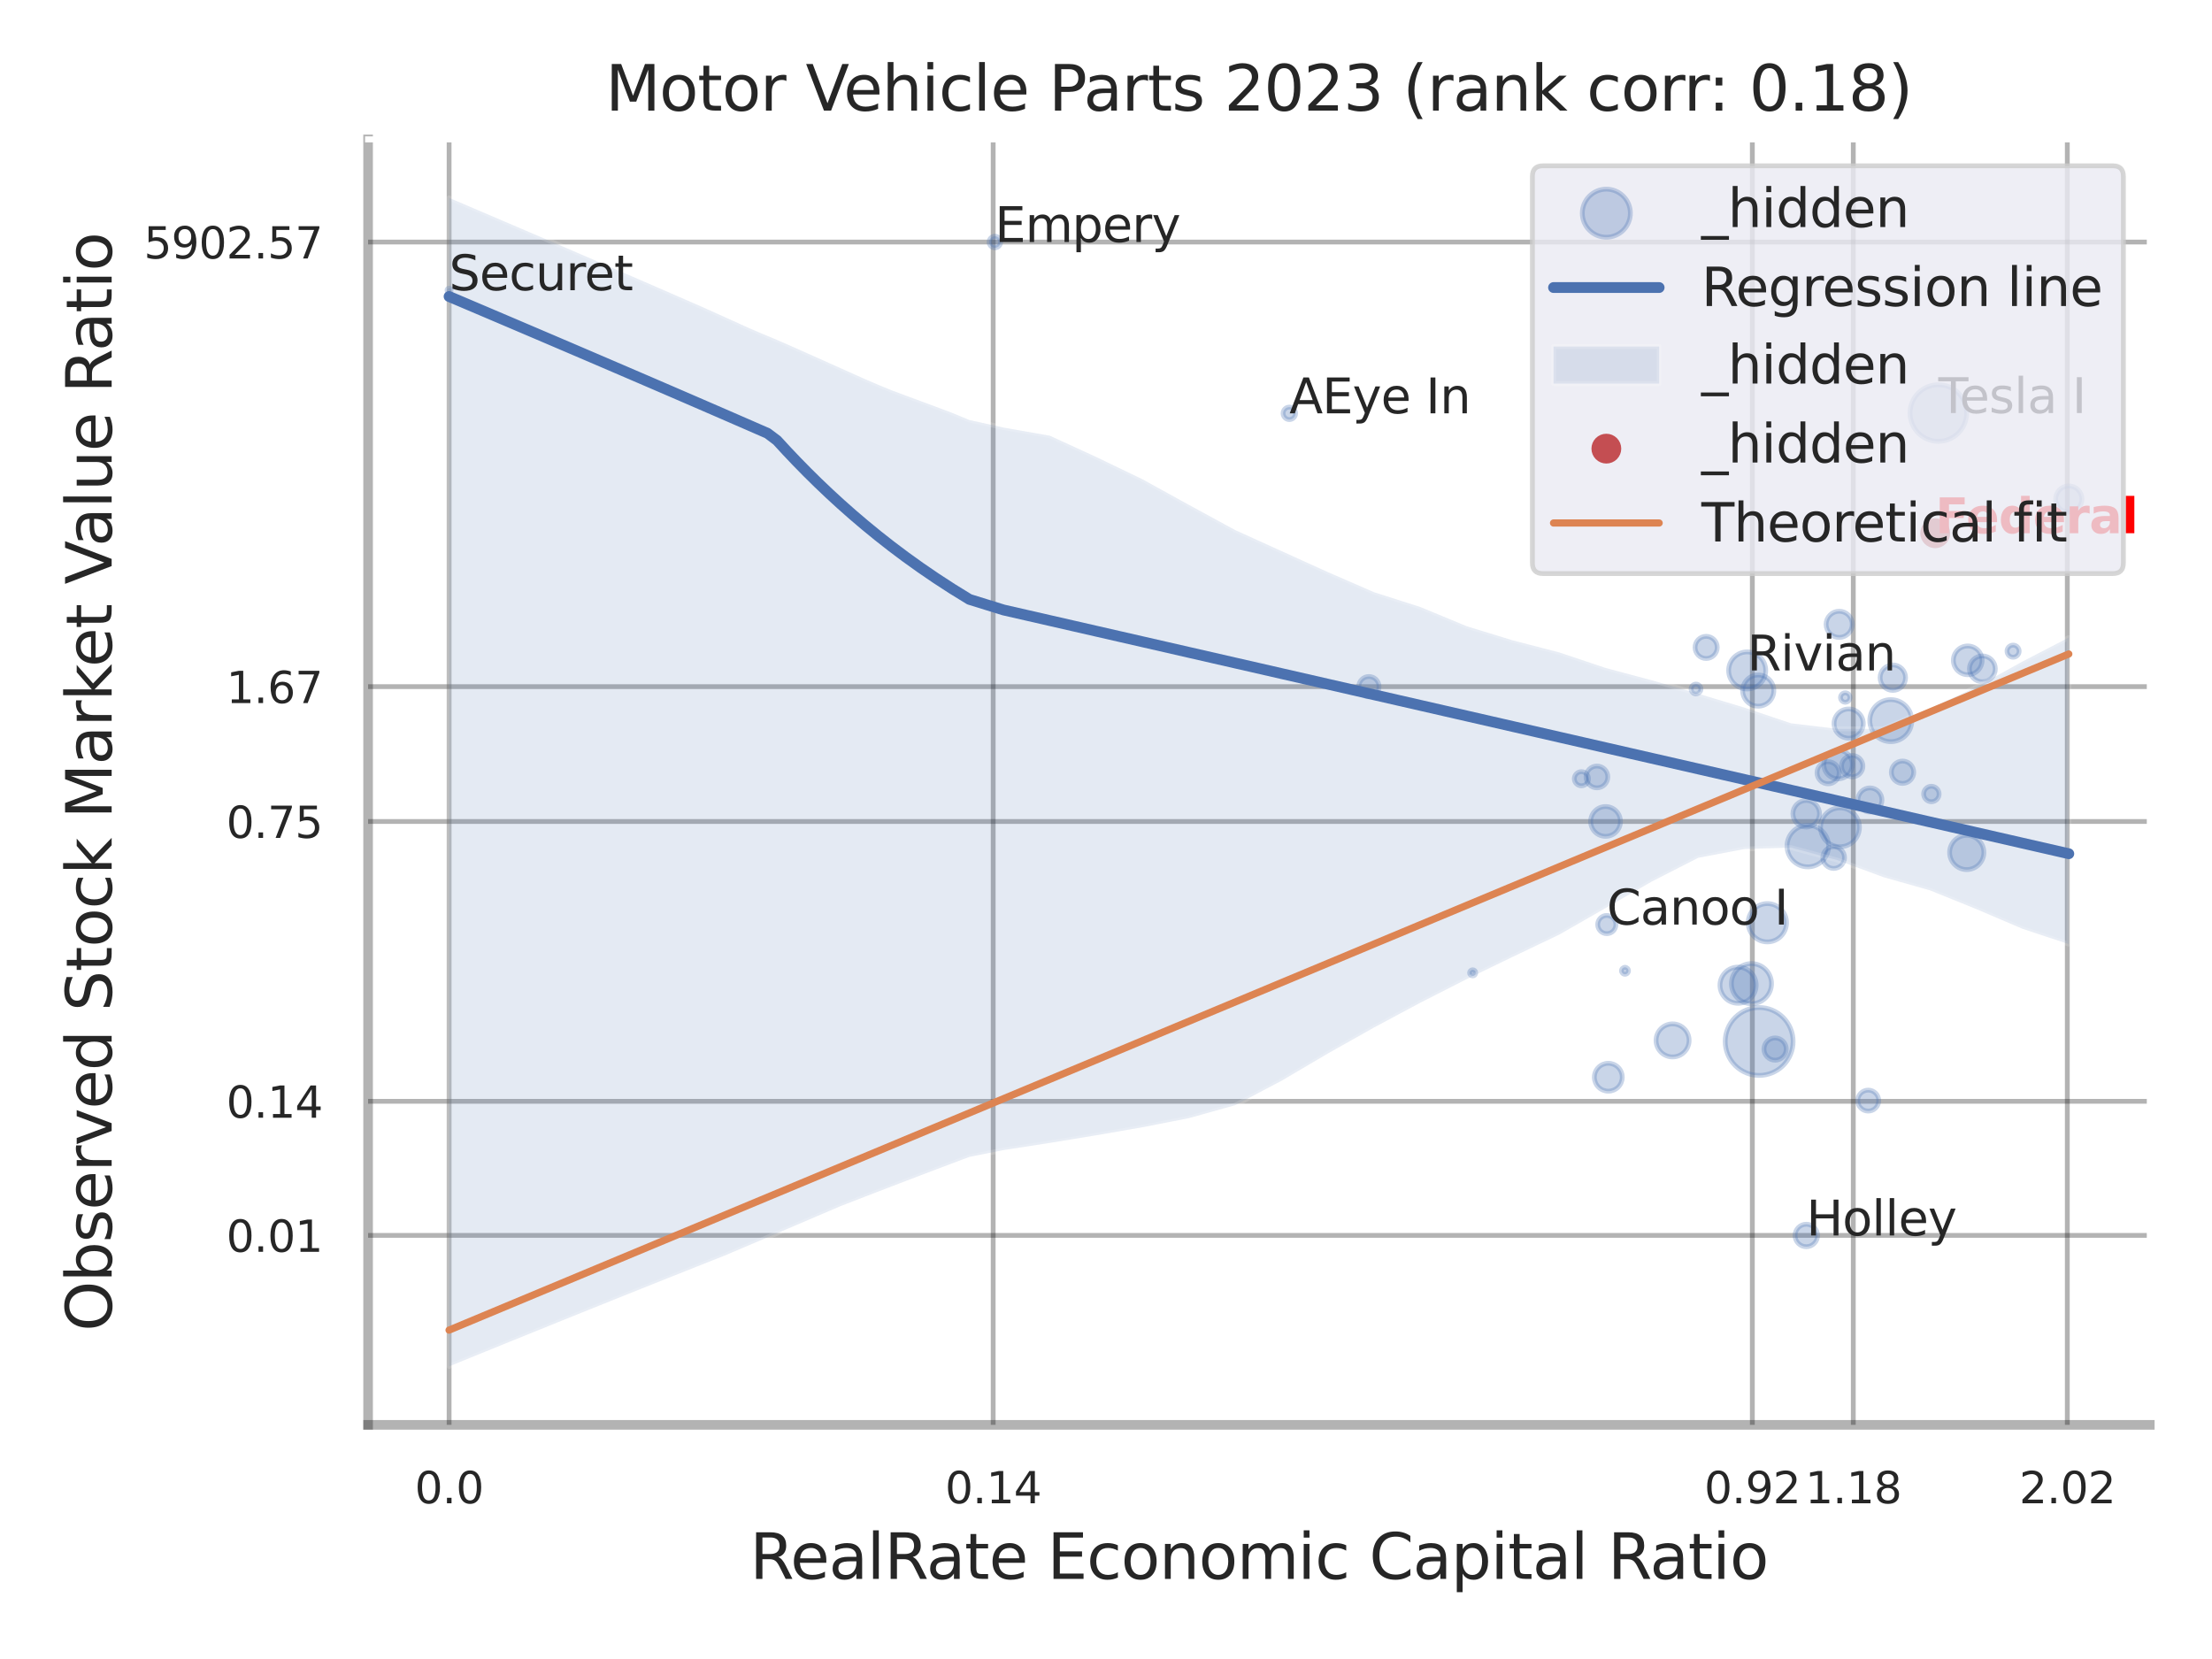 <?xml version="1.0" encoding="utf-8" standalone="no"?>
<!DOCTYPE svg PUBLIC "-//W3C//DTD SVG 1.1//EN"
  "http://www.w3.org/Graphics/SVG/1.1/DTD/svg11.dtd">
<svg xmlns:xlink="http://www.w3.org/1999/xlink" width="460.8pt" height="345.6pt" viewBox="0 0 460.8 345.6" xmlns="http://www.w3.org/2000/svg" version="1.1">
 <defs>
  <style type="text/css">*{stroke-linejoin: round; stroke-linecap: butt}</style>
 </defs>
 <g id="figure_1">
  <g id="patch_1">
   <path d="M 0 345.6 
L 460.8 345.6 
L 460.8 0 
L 0 0 
z
" style="fill: #ffffff"/>
  </g>
  <g id="axes_1">
   <g id="patch_2">
    <path d="M 76.68 296.82 
L 447.84 296.82 
L 447.84 29.04 
L 76.68 29.04 
z
" style="fill: #ffffff"/>
   </g>
   <g id="matplotlib.axis_1">
    <g id="xtick_1">
     <g id="line2d_1">
      <path d="M 93.557 296.82 
L 93.557 29.04 
" clip-path="url(#pbc7c6ed65d)" style="fill: none; stroke: #000000; stroke-opacity: 0.3; stroke-linecap: round"/>
     </g>
     <g id="text_1">
      <!-- 0.0 -->
      <g style="fill: #262626" transform="translate(86.4 313.159) scale(0.09 -0.09)">
       <defs>
        <path id="DejaVuSans-30" d="M 2034 4250 
Q 1547 4250 1301 3770 
Q 1056 3291 1056 2328 
Q 1056 1369 1301 889 
Q 1547 409 2034 409 
Q 2525 409 2770 889 
Q 3016 1369 3016 2328 
Q 3016 3291 2770 3770 
Q 2525 4250 2034 4250 
z
M 2034 4750 
Q 2819 4750 3233 4129 
Q 3647 3509 3647 2328 
Q 3647 1150 3233 529 
Q 2819 -91 2034 -91 
Q 1250 -91 836 529 
Q 422 1150 422 2328 
Q 422 3509 836 4129 
Q 1250 4750 2034 4750 
z
" transform="scale(0.016)"/>
        <path id="DejaVuSans-2e" d="M 684 794 
L 1344 794 
L 1344 0 
L 684 0 
L 684 794 
z
" transform="scale(0.016)"/>
       </defs>
       <use xlink:href="#DejaVuSans-30"/>
       <use xlink:href="#DejaVuSans-2e" transform="translate(63.623 0)"/>
       <use xlink:href="#DejaVuSans-30" transform="translate(95.41 0)"/>
      </g>
     </g>
    </g>
    <g id="xtick_2">
     <g id="line2d_2">
      <path d="M 206.898 296.82 
L 206.898 29.04 
" clip-path="url(#pbc7c6ed65d)" style="fill: none; stroke: #000000; stroke-opacity: 0.3; stroke-linecap: round"/>
     </g>
     <g id="text_2">
      <!-- 0.14 -->
      <g style="fill: #262626" transform="translate(196.879 313.159) scale(0.09 -0.09)">
       <defs>
        <path id="DejaVuSans-31" d="M 794 531 
L 1825 531 
L 1825 4091 
L 703 3866 
L 703 4441 
L 1819 4666 
L 2450 4666 
L 2450 531 
L 3481 531 
L 3481 0 
L 794 0 
L 794 531 
z
" transform="scale(0.016)"/>
        <path id="DejaVuSans-34" d="M 2419 4116 
L 825 1625 
L 2419 1625 
L 2419 4116 
z
M 2253 4666 
L 3047 4666 
L 3047 1625 
L 3713 1625 
L 3713 1100 
L 3047 1100 
L 3047 0 
L 2419 0 
L 2419 1100 
L 313 1100 
L 313 1709 
L 2253 4666 
z
" transform="scale(0.016)"/>
       </defs>
       <use xlink:href="#DejaVuSans-30"/>
       <use xlink:href="#DejaVuSans-2e" transform="translate(63.623 0)"/>
       <use xlink:href="#DejaVuSans-31" transform="translate(95.41 0)"/>
       <use xlink:href="#DejaVuSans-34" transform="translate(159.033 0)"/>
      </g>
     </g>
    </g>
    <g id="xtick_3">
     <g id="line2d_3">
      <path d="M 365.044 296.82 
L 365.044 29.04 
" clip-path="url(#pbc7c6ed65d)" style="fill: none; stroke: #000000; stroke-opacity: 0.3; stroke-linecap: round"/>
     </g>
     <g id="text_3">
      <!-- 0.92 -->
      <g style="fill: #262626" transform="translate(355.025 313.159) scale(0.09 -0.09)">
       <defs>
        <path id="DejaVuSans-39" d="M 703 97 
L 703 672 
Q 941 559 1184 500 
Q 1428 441 1663 441 
Q 2288 441 2617 861 
Q 2947 1281 2994 2138 
Q 2813 1869 2534 1725 
Q 2256 1581 1919 1581 
Q 1219 1581 811 2004 
Q 403 2428 403 3163 
Q 403 3881 828 4315 
Q 1253 4750 1959 4750 
Q 2769 4750 3195 4129 
Q 3622 3509 3622 2328 
Q 3622 1225 3098 567 
Q 2575 -91 1691 -91 
Q 1453 -91 1209 -44 
Q 966 3 703 97 
z
M 1959 2075 
Q 2384 2075 2632 2365 
Q 2881 2656 2881 3163 
Q 2881 3666 2632 3958 
Q 2384 4250 1959 4250 
Q 1534 4250 1286 3958 
Q 1038 3666 1038 3163 
Q 1038 2656 1286 2365 
Q 1534 2075 1959 2075 
z
" transform="scale(0.016)"/>
        <path id="DejaVuSans-32" d="M 1228 531 
L 3431 531 
L 3431 0 
L 469 0 
L 469 531 
Q 828 903 1448 1529 
Q 2069 2156 2228 2338 
Q 2531 2678 2651 2914 
Q 2772 3150 2772 3378 
Q 2772 3750 2511 3984 
Q 2250 4219 1831 4219 
Q 1534 4219 1204 4116 
Q 875 4013 500 3803 
L 500 4441 
Q 881 4594 1212 4672 
Q 1544 4750 1819 4750 
Q 2544 4750 2975 4387 
Q 3406 4025 3406 3419 
Q 3406 3131 3298 2873 
Q 3191 2616 2906 2266 
Q 2828 2175 2409 1742 
Q 1991 1309 1228 531 
z
" transform="scale(0.016)"/>
       </defs>
       <use xlink:href="#DejaVuSans-30"/>
       <use xlink:href="#DejaVuSans-2e" transform="translate(63.623 0)"/>
       <use xlink:href="#DejaVuSans-39" transform="translate(95.41 0)"/>
       <use xlink:href="#DejaVuSans-32" transform="translate(159.033 0)"/>
      </g>
     </g>
    </g>
    <g id="xtick_4">
     <g id="line2d_4">
      <path d="M 386.074 296.82 
L 386.074 29.04 
" clip-path="url(#pbc7c6ed65d)" style="fill: none; stroke: #000000; stroke-opacity: 0.3; stroke-linecap: round"/>
     </g>
     <g id="text_4">
      <!-- 1.18 -->
      <g style="fill: #262626" transform="translate(376.055 313.159) scale(0.09 -0.09)">
       <defs>
        <path id="DejaVuSans-38" d="M 2034 2216 
Q 1584 2216 1326 1975 
Q 1069 1734 1069 1313 
Q 1069 891 1326 650 
Q 1584 409 2034 409 
Q 2484 409 2743 651 
Q 3003 894 3003 1313 
Q 3003 1734 2745 1975 
Q 2488 2216 2034 2216 
z
M 1403 2484 
Q 997 2584 770 2862 
Q 544 3141 544 3541 
Q 544 4100 942 4425 
Q 1341 4750 2034 4750 
Q 2731 4750 3128 4425 
Q 3525 4100 3525 3541 
Q 3525 3141 3298 2862 
Q 3072 2584 2669 2484 
Q 3125 2378 3379 2068 
Q 3634 1759 3634 1313 
Q 3634 634 3220 271 
Q 2806 -91 2034 -91 
Q 1263 -91 848 271 
Q 434 634 434 1313 
Q 434 1759 690 2068 
Q 947 2378 1403 2484 
z
M 1172 3481 
Q 1172 3119 1398 2916 
Q 1625 2713 2034 2713 
Q 2441 2713 2670 2916 
Q 2900 3119 2900 3481 
Q 2900 3844 2670 4047 
Q 2441 4250 2034 4250 
Q 1625 4250 1398 4047 
Q 1172 3844 1172 3481 
z
" transform="scale(0.016)"/>
       </defs>
       <use xlink:href="#DejaVuSans-31"/>
       <use xlink:href="#DejaVuSans-2e" transform="translate(63.623 0)"/>
       <use xlink:href="#DejaVuSans-31" transform="translate(95.41 0)"/>
       <use xlink:href="#DejaVuSans-38" transform="translate(159.033 0)"/>
      </g>
     </g>
    </g>
    <g id="xtick_5">
     <g id="line2d_5">
      <path d="M 430.658 296.82 
L 430.658 29.04 
" clip-path="url(#pbc7c6ed65d)" style="fill: none; stroke: #000000; stroke-opacity: 0.3; stroke-linecap: round"/>
     </g>
     <g id="text_5">
      <!-- 2.02 -->
      <g style="fill: #262626" transform="translate(420.638 313.159) scale(0.09 -0.09)">
       <use xlink:href="#DejaVuSans-32"/>
       <use xlink:href="#DejaVuSans-2e" transform="translate(63.623 0)"/>
       <use xlink:href="#DejaVuSans-30" transform="translate(95.41 0)"/>
       <use xlink:href="#DejaVuSans-32" transform="translate(159.033 0)"/>
      </g>
     </g>
    </g>
    <g id="xtick_6"/>
    <g id="xtick_7"/>
    <g id="xtick_8"/>
    <g id="text_6">
     <!-- RealRate Economic Capital Ratio -->
     <g style="fill: #262626" transform="translate(156.206 328.908) scale(0.13 -0.13)">
      <defs>
       <path id="DejaVuSans-52" d="M 2841 2188 
Q 3044 2119 3236 1894 
Q 3428 1669 3622 1275 
L 4263 0 
L 3584 0 
L 2988 1197 
Q 2756 1666 2539 1819 
Q 2322 1972 1947 1972 
L 1259 1972 
L 1259 0 
L 628 0 
L 628 4666 
L 2053 4666 
Q 2853 4666 3247 4331 
Q 3641 3997 3641 3322 
Q 3641 2881 3436 2590 
Q 3231 2300 2841 2188 
z
M 1259 4147 
L 1259 2491 
L 2053 2491 
Q 2509 2491 2742 2702 
Q 2975 2913 2975 3322 
Q 2975 3731 2742 3939 
Q 2509 4147 2053 4147 
L 1259 4147 
z
" transform="scale(0.016)"/>
       <path id="DejaVuSans-65" d="M 3597 1894 
L 3597 1613 
L 953 1613 
Q 991 1019 1311 708 
Q 1631 397 2203 397 
Q 2534 397 2845 478 
Q 3156 559 3463 722 
L 3463 178 
Q 3153 47 2828 -22 
Q 2503 -91 2169 -91 
Q 1331 -91 842 396 
Q 353 884 353 1716 
Q 353 2575 817 3079 
Q 1281 3584 2069 3584 
Q 2775 3584 3186 3129 
Q 3597 2675 3597 1894 
z
M 3022 2063 
Q 3016 2534 2758 2815 
Q 2500 3097 2075 3097 
Q 1594 3097 1305 2825 
Q 1016 2553 972 2059 
L 3022 2063 
z
" transform="scale(0.016)"/>
       <path id="DejaVuSans-61" d="M 2194 1759 
Q 1497 1759 1228 1600 
Q 959 1441 959 1056 
Q 959 750 1161 570 
Q 1363 391 1709 391 
Q 2188 391 2477 730 
Q 2766 1069 2766 1631 
L 2766 1759 
L 2194 1759 
z
M 3341 1997 
L 3341 0 
L 2766 0 
L 2766 531 
Q 2569 213 2275 61 
Q 1981 -91 1556 -91 
Q 1019 -91 701 211 
Q 384 513 384 1019 
Q 384 1609 779 1909 
Q 1175 2209 1959 2209 
L 2766 2209 
L 2766 2266 
Q 2766 2663 2505 2880 
Q 2244 3097 1772 3097 
Q 1472 3097 1187 3025 
Q 903 2953 641 2809 
L 641 3341 
Q 956 3463 1253 3523 
Q 1550 3584 1831 3584 
Q 2591 3584 2966 3190 
Q 3341 2797 3341 1997 
z
" transform="scale(0.016)"/>
       <path id="DejaVuSans-6c" d="M 603 4863 
L 1178 4863 
L 1178 0 
L 603 0 
L 603 4863 
z
" transform="scale(0.016)"/>
       <path id="DejaVuSans-74" d="M 1172 4494 
L 1172 3500 
L 2356 3500 
L 2356 3053 
L 1172 3053 
L 1172 1153 
Q 1172 725 1289 603 
Q 1406 481 1766 481 
L 2356 481 
L 2356 0 
L 1766 0 
Q 1100 0 847 248 
Q 594 497 594 1153 
L 594 3053 
L 172 3053 
L 172 3500 
L 594 3500 
L 594 4494 
L 1172 4494 
z
" transform="scale(0.016)"/>
       <path id="DejaVuSans-20" transform="scale(0.016)"/>
       <path id="DejaVuSans-45" d="M 628 4666 
L 3578 4666 
L 3578 4134 
L 1259 4134 
L 1259 2753 
L 3481 2753 
L 3481 2222 
L 1259 2222 
L 1259 531 
L 3634 531 
L 3634 0 
L 628 0 
L 628 4666 
z
" transform="scale(0.016)"/>
       <path id="DejaVuSans-63" d="M 3122 3366 
L 3122 2828 
Q 2878 2963 2633 3030 
Q 2388 3097 2138 3097 
Q 1578 3097 1268 2742 
Q 959 2388 959 1747 
Q 959 1106 1268 751 
Q 1578 397 2138 397 
Q 2388 397 2633 464 
Q 2878 531 3122 666 
L 3122 134 
Q 2881 22 2623 -34 
Q 2366 -91 2075 -91 
Q 1284 -91 818 406 
Q 353 903 353 1747 
Q 353 2603 823 3093 
Q 1294 3584 2113 3584 
Q 2378 3584 2631 3529 
Q 2884 3475 3122 3366 
z
" transform="scale(0.016)"/>
       <path id="DejaVuSans-6f" d="M 1959 3097 
Q 1497 3097 1228 2736 
Q 959 2375 959 1747 
Q 959 1119 1226 758 
Q 1494 397 1959 397 
Q 2419 397 2687 759 
Q 2956 1122 2956 1747 
Q 2956 2369 2687 2733 
Q 2419 3097 1959 3097 
z
M 1959 3584 
Q 2709 3584 3137 3096 
Q 3566 2609 3566 1747 
Q 3566 888 3137 398 
Q 2709 -91 1959 -91 
Q 1206 -91 779 398 
Q 353 888 353 1747 
Q 353 2609 779 3096 
Q 1206 3584 1959 3584 
z
" transform="scale(0.016)"/>
       <path id="DejaVuSans-6e" d="M 3513 2113 
L 3513 0 
L 2938 0 
L 2938 2094 
Q 2938 2591 2744 2837 
Q 2550 3084 2163 3084 
Q 1697 3084 1428 2787 
Q 1159 2491 1159 1978 
L 1159 0 
L 581 0 
L 581 3500 
L 1159 3500 
L 1159 2956 
Q 1366 3272 1645 3428 
Q 1925 3584 2291 3584 
Q 2894 3584 3203 3211 
Q 3513 2838 3513 2113 
z
" transform="scale(0.016)"/>
       <path id="DejaVuSans-6d" d="M 3328 2828 
Q 3544 3216 3844 3400 
Q 4144 3584 4550 3584 
Q 5097 3584 5394 3201 
Q 5691 2819 5691 2113 
L 5691 0 
L 5113 0 
L 5113 2094 
Q 5113 2597 4934 2840 
Q 4756 3084 4391 3084 
Q 3944 3084 3684 2787 
Q 3425 2491 3425 1978 
L 3425 0 
L 2847 0 
L 2847 2094 
Q 2847 2600 2669 2842 
Q 2491 3084 2119 3084 
Q 1678 3084 1418 2786 
Q 1159 2488 1159 1978 
L 1159 0 
L 581 0 
L 581 3500 
L 1159 3500 
L 1159 2956 
Q 1356 3278 1631 3431 
Q 1906 3584 2284 3584 
Q 2666 3584 2933 3390 
Q 3200 3197 3328 2828 
z
" transform="scale(0.016)"/>
       <path id="DejaVuSans-69" d="M 603 3500 
L 1178 3500 
L 1178 0 
L 603 0 
L 603 3500 
z
M 603 4863 
L 1178 4863 
L 1178 4134 
L 603 4134 
L 603 4863 
z
" transform="scale(0.016)"/>
       <path id="DejaVuSans-43" d="M 4122 4306 
L 4122 3641 
Q 3803 3938 3442 4084 
Q 3081 4231 2675 4231 
Q 1875 4231 1450 3742 
Q 1025 3253 1025 2328 
Q 1025 1406 1450 917 
Q 1875 428 2675 428 
Q 3081 428 3442 575 
Q 3803 722 4122 1019 
L 4122 359 
Q 3791 134 3420 21 
Q 3050 -91 2638 -91 
Q 1578 -91 968 557 
Q 359 1206 359 2328 
Q 359 3453 968 4101 
Q 1578 4750 2638 4750 
Q 3056 4750 3426 4639 
Q 3797 4528 4122 4306 
z
" transform="scale(0.016)"/>
       <path id="DejaVuSans-70" d="M 1159 525 
L 1159 -1331 
L 581 -1331 
L 581 3500 
L 1159 3500 
L 1159 2969 
Q 1341 3281 1617 3432 
Q 1894 3584 2278 3584 
Q 2916 3584 3314 3078 
Q 3713 2572 3713 1747 
Q 3713 922 3314 415 
Q 2916 -91 2278 -91 
Q 1894 -91 1617 61 
Q 1341 213 1159 525 
z
M 3116 1747 
Q 3116 2381 2855 2742 
Q 2594 3103 2138 3103 
Q 1681 3103 1420 2742 
Q 1159 2381 1159 1747 
Q 1159 1113 1420 752 
Q 1681 391 2138 391 
Q 2594 391 2855 752 
Q 3116 1113 3116 1747 
z
" transform="scale(0.016)"/>
      </defs>
      <use xlink:href="#DejaVuSans-52"/>
      <use xlink:href="#DejaVuSans-65" transform="translate(64.982 0)"/>
      <use xlink:href="#DejaVuSans-61" transform="translate(126.506 0)"/>
      <use xlink:href="#DejaVuSans-6c" transform="translate(187.785 0)"/>
      <use xlink:href="#DejaVuSans-52" transform="translate(215.568 0)"/>
      <use xlink:href="#DejaVuSans-61" transform="translate(282.801 0)"/>
      <use xlink:href="#DejaVuSans-74" transform="translate(344.08 0)"/>
      <use xlink:href="#DejaVuSans-65" transform="translate(383.289 0)"/>
      <use xlink:href="#DejaVuSans-20" transform="translate(444.812 0)"/>
      <use xlink:href="#DejaVuSans-45" transform="translate(476.6 0)"/>
      <use xlink:href="#DejaVuSans-63" transform="translate(539.783 0)"/>
      <use xlink:href="#DejaVuSans-6f" transform="translate(594.764 0)"/>
      <use xlink:href="#DejaVuSans-6e" transform="translate(655.945 0)"/>
      <use xlink:href="#DejaVuSans-6f" transform="translate(719.324 0)"/>
      <use xlink:href="#DejaVuSans-6d" transform="translate(780.506 0)"/>
      <use xlink:href="#DejaVuSans-69" transform="translate(877.918 0)"/>
      <use xlink:href="#DejaVuSans-63" transform="translate(905.701 0)"/>
      <use xlink:href="#DejaVuSans-20" transform="translate(960.682 0)"/>
      <use xlink:href="#DejaVuSans-43" transform="translate(992.469 0)"/>
      <use xlink:href="#DejaVuSans-61" transform="translate(1062.293 0)"/>
      <use xlink:href="#DejaVuSans-70" transform="translate(1123.572 0)"/>
      <use xlink:href="#DejaVuSans-69" transform="translate(1187.049 0)"/>
      <use xlink:href="#DejaVuSans-74" transform="translate(1214.832 0)"/>
      <use xlink:href="#DejaVuSans-61" transform="translate(1254.041 0)"/>
      <use xlink:href="#DejaVuSans-6c" transform="translate(1315.32 0)"/>
      <use xlink:href="#DejaVuSans-20" transform="translate(1343.104 0)"/>
      <use xlink:href="#DejaVuSans-52" transform="translate(1374.891 0)"/>
      <use xlink:href="#DejaVuSans-61" transform="translate(1442.123 0)"/>
      <use xlink:href="#DejaVuSans-74" transform="translate(1503.402 0)"/>
      <use xlink:href="#DejaVuSans-69" transform="translate(1542.611 0)"/>
      <use xlink:href="#DejaVuSans-6f" transform="translate(1570.395 0)"/>
     </g>
    </g>
   </g>
   <g id="matplotlib.axis_2">
    <g id="ytick_1">
     <g id="line2d_6">
      <path d="M 76.68 257.352 
L 447.84 257.352 
" clip-path="url(#pbc7c6ed65d)" style="fill: none; stroke: #000000; stroke-opacity: 0.3; stroke-linecap: round"/>
     </g>
     <g id="text_7">
      <!-- 0.01 -->
      <g style="fill: #262626" transform="translate(47.141 260.771) scale(0.09 -0.09)">
       <use xlink:href="#DejaVuSans-30"/>
       <use xlink:href="#DejaVuSans-2e" transform="translate(63.623 0)"/>
       <use xlink:href="#DejaVuSans-30" transform="translate(95.41 0)"/>
       <use xlink:href="#DejaVuSans-31" transform="translate(159.033 0)"/>
      </g>
     </g>
    </g>
    <g id="ytick_2">
     <g id="line2d_7">
      <path d="M 76.68 229.42 
L 447.84 229.42 
" clip-path="url(#pbc7c6ed65d)" style="fill: none; stroke: #000000; stroke-opacity: 0.3; stroke-linecap: round"/>
     </g>
     <g id="text_8">
      <!-- 0.14 -->
      <g style="fill: #262626" transform="translate(47.141 232.84) scale(0.09 -0.09)">
       <use xlink:href="#DejaVuSans-30"/>
       <use xlink:href="#DejaVuSans-2e" transform="translate(63.623 0)"/>
       <use xlink:href="#DejaVuSans-31" transform="translate(95.41 0)"/>
       <use xlink:href="#DejaVuSans-34" transform="translate(159.033 0)"/>
      </g>
     </g>
    </g>
    <g id="ytick_3">
     <g id="line2d_8">
      <path d="M 76.68 171.131 
L 447.84 171.131 
" clip-path="url(#pbc7c6ed65d)" style="fill: none; stroke: #000000; stroke-opacity: 0.3; stroke-linecap: round"/>
     </g>
     <g id="text_9">
      <!-- 0.75 -->
      <g style="fill: #262626" transform="translate(47.141 174.55) scale(0.09 -0.09)">
       <defs>
        <path id="DejaVuSans-37" d="M 525 4666 
L 3525 4666 
L 3525 4397 
L 1831 0 
L 1172 0 
L 2766 4134 
L 525 4134 
L 525 4666 
z
" transform="scale(0.016)"/>
        <path id="DejaVuSans-35" d="M 691 4666 
L 3169 4666 
L 3169 4134 
L 1269 4134 
L 1269 2991 
Q 1406 3038 1543 3061 
Q 1681 3084 1819 3084 
Q 2600 3084 3056 2656 
Q 3513 2228 3513 1497 
Q 3513 744 3044 326 
Q 2575 -91 1722 -91 
Q 1428 -91 1123 -41 
Q 819 9 494 109 
L 494 744 
Q 775 591 1075 516 
Q 1375 441 1709 441 
Q 2250 441 2565 725 
Q 2881 1009 2881 1497 
Q 2881 1984 2565 2268 
Q 2250 2553 1709 2553 
Q 1456 2553 1204 2497 
Q 953 2441 691 2322 
L 691 4666 
z
" transform="scale(0.016)"/>
       </defs>
       <use xlink:href="#DejaVuSans-30"/>
       <use xlink:href="#DejaVuSans-2e" transform="translate(63.623 0)"/>
       <use xlink:href="#DejaVuSans-37" transform="translate(95.41 0)"/>
       <use xlink:href="#DejaVuSans-35" transform="translate(159.033 0)"/>
      </g>
     </g>
    </g>
    <g id="ytick_4">
     <g id="line2d_9">
      <path d="M 76.68 143.039 
L 447.84 143.039 
" clip-path="url(#pbc7c6ed65d)" style="fill: none; stroke: #000000; stroke-opacity: 0.3; stroke-linecap: round"/>
     </g>
     <g id="text_10">
      <!-- 1.67 -->
      <g style="fill: #262626" transform="translate(47.141 146.459) scale(0.09 -0.09)">
       <defs>
        <path id="DejaVuSans-36" d="M 2113 2584 
Q 1688 2584 1439 2293 
Q 1191 2003 1191 1497 
Q 1191 994 1439 701 
Q 1688 409 2113 409 
Q 2538 409 2786 701 
Q 3034 994 3034 1497 
Q 3034 2003 2786 2293 
Q 2538 2584 2113 2584 
z
M 3366 4563 
L 3366 3988 
Q 3128 4100 2886 4159 
Q 2644 4219 2406 4219 
Q 1781 4219 1451 3797 
Q 1122 3375 1075 2522 
Q 1259 2794 1537 2939 
Q 1816 3084 2150 3084 
Q 2853 3084 3261 2657 
Q 3669 2231 3669 1497 
Q 3669 778 3244 343 
Q 2819 -91 2113 -91 
Q 1303 -91 875 529 
Q 447 1150 447 2328 
Q 447 3434 972 4092 
Q 1497 4750 2381 4750 
Q 2619 4750 2861 4703 
Q 3103 4656 3366 4563 
z
" transform="scale(0.016)"/>
       </defs>
       <use xlink:href="#DejaVuSans-31"/>
       <use xlink:href="#DejaVuSans-2e" transform="translate(63.623 0)"/>
       <use xlink:href="#DejaVuSans-36" transform="translate(95.41 0)"/>
       <use xlink:href="#DejaVuSans-37" transform="translate(159.033 0)"/>
      </g>
     </g>
    </g>
    <g id="ytick_5">
     <g id="line2d_10">
      <path d="M 76.68 50.426 
L 447.84 50.426 
" clip-path="url(#pbc7c6ed65d)" style="fill: none; stroke: #000000; stroke-opacity: 0.3; stroke-linecap: round"/>
     </g>
     <g id="text_11">
      <!-- 5902.57 -->
      <g style="fill: #262626" transform="translate(29.962 53.846) scale(0.09 -0.09)">
       <use xlink:href="#DejaVuSans-35"/>
       <use xlink:href="#DejaVuSans-39" transform="translate(63.623 0)"/>
       <use xlink:href="#DejaVuSans-30" transform="translate(127.246 0)"/>
       <use xlink:href="#DejaVuSans-32" transform="translate(190.869 0)"/>
       <use xlink:href="#DejaVuSans-2e" transform="translate(254.492 0)"/>
       <use xlink:href="#DejaVuSans-35" transform="translate(286.279 0)"/>
       <use xlink:href="#DejaVuSans-37" transform="translate(349.902 0)"/>
      </g>
     </g>
    </g>
    <g id="ytick_6"/>
    <g id="ytick_7"/>
    <g id="ytick_8"/>
    <g id="ytick_9"/>
    <g id="ytick_10"/>
    <g id="text_12">
     <!-- Observed Stock Market Value Ratio -->
     <g style="fill: #262626" transform="translate(23.259 277.332) rotate(-90) scale(0.13 -0.13)">
      <defs>
       <path id="DejaVuSans-4f" d="M 2522 4238 
Q 1834 4238 1429 3725 
Q 1025 3213 1025 2328 
Q 1025 1447 1429 934 
Q 1834 422 2522 422 
Q 3209 422 3611 934 
Q 4013 1447 4013 2328 
Q 4013 3213 3611 3725 
Q 3209 4238 2522 4238 
z
M 2522 4750 
Q 3503 4750 4090 4092 
Q 4678 3434 4678 2328 
Q 4678 1225 4090 567 
Q 3503 -91 2522 -91 
Q 1538 -91 948 565 
Q 359 1222 359 2328 
Q 359 3434 948 4092 
Q 1538 4750 2522 4750 
z
" transform="scale(0.016)"/>
       <path id="DejaVuSans-62" d="M 3116 1747 
Q 3116 2381 2855 2742 
Q 2594 3103 2138 3103 
Q 1681 3103 1420 2742 
Q 1159 2381 1159 1747 
Q 1159 1113 1420 752 
Q 1681 391 2138 391 
Q 2594 391 2855 752 
Q 3116 1113 3116 1747 
z
M 1159 2969 
Q 1341 3281 1617 3432 
Q 1894 3584 2278 3584 
Q 2916 3584 3314 3078 
Q 3713 2572 3713 1747 
Q 3713 922 3314 415 
Q 2916 -91 2278 -91 
Q 1894 -91 1617 61 
Q 1341 213 1159 525 
L 1159 0 
L 581 0 
L 581 4863 
L 1159 4863 
L 1159 2969 
z
" transform="scale(0.016)"/>
       <path id="DejaVuSans-73" d="M 2834 3397 
L 2834 2853 
Q 2591 2978 2328 3040 
Q 2066 3103 1784 3103 
Q 1356 3103 1142 2972 
Q 928 2841 928 2578 
Q 928 2378 1081 2264 
Q 1234 2150 1697 2047 
L 1894 2003 
Q 2506 1872 2764 1633 
Q 3022 1394 3022 966 
Q 3022 478 2636 193 
Q 2250 -91 1575 -91 
Q 1294 -91 989 -36 
Q 684 19 347 128 
L 347 722 
Q 666 556 975 473 
Q 1284 391 1588 391 
Q 1994 391 2212 530 
Q 2431 669 2431 922 
Q 2431 1156 2273 1281 
Q 2116 1406 1581 1522 
L 1381 1569 
Q 847 1681 609 1914 
Q 372 2147 372 2553 
Q 372 3047 722 3315 
Q 1072 3584 1716 3584 
Q 2034 3584 2315 3537 
Q 2597 3491 2834 3397 
z
" transform="scale(0.016)"/>
       <path id="DejaVuSans-72" d="M 2631 2963 
Q 2534 3019 2420 3045 
Q 2306 3072 2169 3072 
Q 1681 3072 1420 2755 
Q 1159 2438 1159 1844 
L 1159 0 
L 581 0 
L 581 3500 
L 1159 3500 
L 1159 2956 
Q 1341 3275 1631 3429 
Q 1922 3584 2338 3584 
Q 2397 3584 2469 3576 
Q 2541 3569 2628 3553 
L 2631 2963 
z
" transform="scale(0.016)"/>
       <path id="DejaVuSans-76" d="M 191 3500 
L 800 3500 
L 1894 563 
L 2988 3500 
L 3597 3500 
L 2284 0 
L 1503 0 
L 191 3500 
z
" transform="scale(0.016)"/>
       <path id="DejaVuSans-64" d="M 2906 2969 
L 2906 4863 
L 3481 4863 
L 3481 0 
L 2906 0 
L 2906 525 
Q 2725 213 2448 61 
Q 2172 -91 1784 -91 
Q 1150 -91 751 415 
Q 353 922 353 1747 
Q 353 2572 751 3078 
Q 1150 3584 1784 3584 
Q 2172 3584 2448 3432 
Q 2725 3281 2906 2969 
z
M 947 1747 
Q 947 1113 1208 752 
Q 1469 391 1925 391 
Q 2381 391 2643 752 
Q 2906 1113 2906 1747 
Q 2906 2381 2643 2742 
Q 2381 3103 1925 3103 
Q 1469 3103 1208 2742 
Q 947 2381 947 1747 
z
" transform="scale(0.016)"/>
       <path id="DejaVuSans-53" d="M 3425 4513 
L 3425 3897 
Q 3066 4069 2747 4153 
Q 2428 4238 2131 4238 
Q 1616 4238 1336 4038 
Q 1056 3838 1056 3469 
Q 1056 3159 1242 3001 
Q 1428 2844 1947 2747 
L 2328 2669 
Q 3034 2534 3370 2195 
Q 3706 1856 3706 1288 
Q 3706 609 3251 259 
Q 2797 -91 1919 -91 
Q 1588 -91 1214 -16 
Q 841 59 441 206 
L 441 856 
Q 825 641 1194 531 
Q 1563 422 1919 422 
Q 2459 422 2753 634 
Q 3047 847 3047 1241 
Q 3047 1584 2836 1778 
Q 2625 1972 2144 2069 
L 1759 2144 
Q 1053 2284 737 2584 
Q 422 2884 422 3419 
Q 422 4038 858 4394 
Q 1294 4750 2059 4750 
Q 2388 4750 2728 4690 
Q 3069 4631 3425 4513 
z
" transform="scale(0.016)"/>
       <path id="DejaVuSans-6b" d="M 581 4863 
L 1159 4863 
L 1159 1991 
L 2875 3500 
L 3609 3500 
L 1753 1863 
L 3688 0 
L 2938 0 
L 1159 1709 
L 1159 0 
L 581 0 
L 581 4863 
z
" transform="scale(0.016)"/>
       <path id="DejaVuSans-4d" d="M 628 4666 
L 1569 4666 
L 2759 1491 
L 3956 4666 
L 4897 4666 
L 4897 0 
L 4281 0 
L 4281 4097 
L 3078 897 
L 2444 897 
L 1241 4097 
L 1241 0 
L 628 0 
L 628 4666 
z
" transform="scale(0.016)"/>
       <path id="DejaVuSans-56" d="M 1831 0 
L 50 4666 
L 709 4666 
L 2188 738 
L 3669 4666 
L 4325 4666 
L 2547 0 
L 1831 0 
z
" transform="scale(0.016)"/>
       <path id="DejaVuSans-75" d="M 544 1381 
L 544 3500 
L 1119 3500 
L 1119 1403 
Q 1119 906 1312 657 
Q 1506 409 1894 409 
Q 2359 409 2629 706 
Q 2900 1003 2900 1516 
L 2900 3500 
L 3475 3500 
L 3475 0 
L 2900 0 
L 2900 538 
Q 2691 219 2414 64 
Q 2138 -91 1772 -91 
Q 1169 -91 856 284 
Q 544 659 544 1381 
z
M 1991 3584 
L 1991 3584 
z
" transform="scale(0.016)"/>
      </defs>
      <use xlink:href="#DejaVuSans-4f"/>
      <use xlink:href="#DejaVuSans-62" transform="translate(78.711 0)"/>
      <use xlink:href="#DejaVuSans-73" transform="translate(142.188 0)"/>
      <use xlink:href="#DejaVuSans-65" transform="translate(194.287 0)"/>
      <use xlink:href="#DejaVuSans-72" transform="translate(255.811 0)"/>
      <use xlink:href="#DejaVuSans-76" transform="translate(296.924 0)"/>
      <use xlink:href="#DejaVuSans-65" transform="translate(356.104 0)"/>
      <use xlink:href="#DejaVuSans-64" transform="translate(417.627 0)"/>
      <use xlink:href="#DejaVuSans-20" transform="translate(481.104 0)"/>
      <use xlink:href="#DejaVuSans-53" transform="translate(512.891 0)"/>
      <use xlink:href="#DejaVuSans-74" transform="translate(576.367 0)"/>
      <use xlink:href="#DejaVuSans-6f" transform="translate(615.576 0)"/>
      <use xlink:href="#DejaVuSans-63" transform="translate(676.758 0)"/>
      <use xlink:href="#DejaVuSans-6b" transform="translate(731.738 0)"/>
      <use xlink:href="#DejaVuSans-20" transform="translate(789.648 0)"/>
      <use xlink:href="#DejaVuSans-4d" transform="translate(821.436 0)"/>
      <use xlink:href="#DejaVuSans-61" transform="translate(907.715 0)"/>
      <use xlink:href="#DejaVuSans-72" transform="translate(968.994 0)"/>
      <use xlink:href="#DejaVuSans-6b" transform="translate(1010.107 0)"/>
      <use xlink:href="#DejaVuSans-65" transform="translate(1064.393 0)"/>
      <use xlink:href="#DejaVuSans-74" transform="translate(1125.916 0)"/>
      <use xlink:href="#DejaVuSans-20" transform="translate(1165.125 0)"/>
      <use xlink:href="#DejaVuSans-56" transform="translate(1196.912 0)"/>
      <use xlink:href="#DejaVuSans-61" transform="translate(1257.57 0)"/>
      <use xlink:href="#DejaVuSans-6c" transform="translate(1318.85 0)"/>
      <use xlink:href="#DejaVuSans-75" transform="translate(1346.633 0)"/>
      <use xlink:href="#DejaVuSans-65" transform="translate(1410.012 0)"/>
      <use xlink:href="#DejaVuSans-20" transform="translate(1471.535 0)"/>
      <use xlink:href="#DejaVuSans-52" transform="translate(1503.322 0)"/>
      <use xlink:href="#DejaVuSans-61" transform="translate(1570.555 0)"/>
      <use xlink:href="#DejaVuSans-74" transform="translate(1631.834 0)"/>
      <use xlink:href="#DejaVuSans-69" transform="translate(1671.043 0)"/>
      <use xlink:href="#DejaVuSans-6f" transform="translate(1698.826 0)"/>
     </g>
    </g>
   </g>
   <g id="PathCollection_1">
    <path d="M 362.071 209.002 
C 363.071 209.002 364.03 208.605 364.737 207.898 
C 365.444 207.191 365.841 206.232 365.841 205.232 
C 365.841 204.232 365.444 203.273 364.737 202.567 
C 364.03 201.86 363.071 201.462 362.071 201.462 
C 361.072 201.462 360.113 201.86 359.406 202.567 
C 358.699 203.273 358.301 204.232 358.301 205.232 
C 358.301 206.232 358.699 207.191 359.406 207.898 
C 360.113 208.605 361.072 209.002 362.071 209.002 
z
" clip-path="url(#pbc7c6ed65d)" style="fill: #4c72b0; fill-opacity: 0.3; stroke: #4c72b0; stroke-opacity: 0.3"/>
    <path d="M 383.14 132.79 
C 383.864 132.79 384.558 132.502 385.069 131.99 
C 385.581 131.479 385.868 130.785 385.868 130.061 
C 385.868 129.338 385.581 128.644 385.069 128.132 
C 384.558 127.62 383.864 127.333 383.14 127.333 
C 382.416 127.333 381.722 127.62 381.211 128.132 
C 380.699 128.644 380.412 129.338 380.412 130.061 
C 380.412 130.785 380.699 131.479 381.211 131.99 
C 381.722 132.502 382.416 132.79 383.14 132.79 
z
" clip-path="url(#pbc7c6ed65d)" style="fill: #4c72b0; fill-opacity: 0.3; stroke: #4c72b0; stroke-opacity: 0.3"/>
    <path d="M 382.911 162.244 
C 383.702 162.244 384.46 161.93 385.019 161.371 
C 385.578 160.812 385.892 160.054 385.892 159.263 
C 385.892 158.473 385.578 157.714 385.019 157.155 
C 384.46 156.596 383.702 156.282 382.911 156.282 
C 382.121 156.282 381.363 156.596 380.804 157.155 
C 380.245 157.714 379.93 158.473 379.93 159.263 
C 379.93 160.054 380.245 160.812 380.804 161.371 
C 381.363 161.93 382.121 162.244 382.911 162.244 
z
" clip-path="url(#pbc7c6ed65d)" style="fill: #4c72b0; fill-opacity: 0.3; stroke: #4c72b0; stroke-opacity: 0.3"/>
    <path d="M 389.539 169.16 
C 390.205 169.16 390.844 168.895 391.315 168.424 
C 391.787 167.953 392.051 167.314 392.051 166.648 
C 392.051 165.981 391.787 165.342 391.315 164.871 
C 390.844 164.4 390.205 164.135 389.539 164.135 
C 388.873 164.135 388.234 164.4 387.763 164.871 
C 387.292 165.342 387.027 165.981 387.027 166.648 
C 387.027 167.314 387.292 167.953 387.763 168.424 
C 388.234 168.895 388.873 169.16 389.539 169.16 
z
" clip-path="url(#pbc7c6ed65d)" style="fill: #4c72b0; fill-opacity: 0.3; stroke: #4c72b0; stroke-opacity: 0.3"/>
    <path d="M 403.14 113.683 
C 403.83 113.683 404.492 113.409 404.981 112.92 
C 405.469 112.432 405.743 111.77 405.743 111.079 
C 405.743 110.389 405.469 109.726 404.981 109.238 
C 404.492 108.75 403.83 108.475 403.14 108.475 
C 402.449 108.475 401.787 108.75 401.298 109.238 
C 400.81 109.726 400.536 110.389 400.536 111.079 
C 400.536 111.77 400.81 112.432 401.298 112.92 
C 401.787 113.409 402.449 113.683 403.14 113.683 
z
" clip-path="url(#pbc7c6ed65d)" style="fill: #4c72b0; fill-opacity: 0.3; stroke: #4c72b0; stroke-opacity: 0.3"/>
    <path d="M 430.969 106.701 
C 431.695 106.701 432.392 106.413 432.905 105.899 
C 433.418 105.386 433.707 104.69 433.707 103.964 
C 433.707 103.238 433.418 102.541 432.905 102.028 
C 432.392 101.514 431.695 101.226 430.969 101.226 
C 430.243 101.226 429.547 101.514 429.033 102.028 
C 428.52 102.541 428.231 103.238 428.231 103.964 
C 428.231 104.69 428.52 105.386 429.033 105.899 
C 429.547 106.413 430.243 106.701 430.969 106.701 
z
" clip-path="url(#pbc7c6ed65d)" style="fill: #4c72b0; fill-opacity: 0.3; stroke: #4c72b0; stroke-opacity: 0.3"/>
    <path d="M 385.85 161.834 
C 386.442 161.834 387.009 161.599 387.427 161.181 
C 387.845 160.763 388.08 160.196 388.08 159.604 
C 388.08 159.013 387.845 158.446 387.427 158.028 
C 387.009 157.61 386.442 157.375 385.85 157.375 
C 385.259 157.375 384.692 157.61 384.274 158.028 
C 383.856 158.446 383.621 159.013 383.621 159.604 
C 383.621 160.196 383.856 160.763 384.274 161.181 
C 384.692 161.599 385.259 161.834 385.85 161.834 
z
" clip-path="url(#pbc7c6ed65d)" style="fill: #4c72b0; fill-opacity: 0.3; stroke: #4c72b0; stroke-opacity: 0.3"/>
    <path d="M 385.111 153.78 
C 385.918 153.78 386.693 153.46 387.263 152.889 
C 387.834 152.318 388.155 151.544 388.155 150.736 
C 388.155 149.929 387.834 149.155 387.263 148.584 
C 386.693 148.013 385.918 147.692 385.111 147.692 
C 384.304 147.692 383.529 148.013 382.959 148.584 
C 382.388 149.155 382.067 149.929 382.067 150.736 
C 382.067 151.544 382.388 152.318 382.959 152.889 
C 383.529 153.46 384.304 153.78 385.111 153.78 
z
" clip-path="url(#pbc7c6ed65d)" style="fill: #4c72b0; fill-opacity: 0.3; stroke: #4c72b0; stroke-opacity: 0.3"/>
    <path d="M 409.709 181.151 
C 410.656 181.151 411.564 180.775 412.234 180.106 
C 412.903 179.436 413.279 178.528 413.279 177.582 
C 413.279 176.635 412.903 175.727 412.234 175.057 
C 411.564 174.388 410.656 174.012 409.709 174.012 
C 408.763 174.012 407.855 174.388 407.185 175.057 
C 406.516 175.727 406.14 176.635 406.14 177.582 
C 406.14 178.528 406.516 179.436 407.185 180.106 
C 407.855 180.775 408.763 181.151 409.709 181.151 
z
" clip-path="url(#pbc7c6ed65d)" style="fill: #4c72b0; fill-opacity: 0.3; stroke: #4c72b0; stroke-opacity: 0.3"/>
    <path d="M 364.861 209.088 
C 365.968 209.088 367.031 208.648 367.814 207.865 
C 368.597 207.081 369.037 206.019 369.037 204.912 
C 369.037 203.804 368.597 202.742 367.814 201.959 
C 367.031 201.176 365.968 200.736 364.861 200.736 
C 363.753 200.736 362.691 201.176 361.908 201.959 
C 361.125 202.742 360.685 203.804 360.685 204.912 
C 360.685 206.019 361.125 207.081 361.908 207.865 
C 362.691 208.648 363.753 209.088 364.861 209.088 
z
" clip-path="url(#pbc7c6ed65d)" style="fill: #4c72b0; fill-opacity: 0.3; stroke: #4c72b0; stroke-opacity: 0.3"/>
    <path d="M 376.599 180.584 
C 377.748 180.584 378.851 180.127 379.664 179.314 
C 380.476 178.502 380.933 177.399 380.933 176.25 
C 380.933 175.1 380.476 173.998 379.664 173.185 
C 378.851 172.372 377.748 171.916 376.599 171.916 
C 375.449 171.916 374.347 172.372 373.534 173.185 
C 372.721 173.998 372.265 175.1 372.265 176.25 
C 372.265 177.399 372.721 178.502 373.534 179.314 
C 374.347 180.127 375.449 180.584 376.599 180.584 
z
" clip-path="url(#pbc7c6ed65d)" style="fill: #4c72b0; fill-opacity: 0.3; stroke: #4c72b0; stroke-opacity: 0.3"/>
    <path d="M 412.967 142.029 
C 413.681 142.029 414.367 141.745 414.872 141.239 
C 415.378 140.734 415.662 140.048 415.662 139.333 
C 415.662 138.619 415.378 137.933 414.872 137.427 
C 414.367 136.922 413.681 136.638 412.967 136.638 
C 412.252 136.638 411.566 136.922 411.061 137.427 
C 410.555 137.933 410.271 138.619 410.271 139.333 
C 410.271 140.048 410.555 140.734 411.061 141.239 
C 411.566 141.745 412.252 142.029 412.967 142.029 
z
" clip-path="url(#pbc7c6ed65d)" style="fill: #4c72b0; fill-opacity: 0.3; stroke: #4c72b0; stroke-opacity: 0.3"/>
    <path d="M 383.307 176.396 
C 384.382 176.396 385.414 175.969 386.174 175.209 
C 386.934 174.449 387.361 173.418 387.361 172.343 
C 387.361 171.268 386.934 170.237 386.174 169.477 
C 385.414 168.717 384.382 168.289 383.307 168.289 
C 382.232 168.289 381.201 168.717 380.441 169.477 
C 379.681 170.237 379.254 171.268 379.254 172.343 
C 379.254 173.418 379.681 174.449 380.441 175.209 
C 381.201 175.969 382.232 176.396 383.307 176.396 
z
" clip-path="url(#pbc7c6ed65d)" style="fill: #4c72b0; fill-opacity: 0.3; stroke: #4c72b0; stroke-opacity: 0.3"/>
    <path d="M 369.787 220.858 
C 370.402 220.858 370.993 220.613 371.428 220.178 
C 371.863 219.743 372.108 219.153 372.108 218.537 
C 372.108 217.922 371.863 217.331 371.428 216.896 
C 370.993 216.461 370.402 216.216 369.787 216.216 
C 369.171 216.216 368.581 216.461 368.146 216.896 
C 367.71 217.331 367.466 217.922 367.466 218.537 
C 367.466 219.153 367.71 219.743 368.146 220.178 
C 368.581 220.613 369.171 220.858 369.787 220.858 
z
" clip-path="url(#pbc7c6ed65d)" style="fill: #4c72b0; fill-opacity: 0.3; stroke: #4c72b0; stroke-opacity: 0.3"/>
    <path d="M 396.333 163.202 
C 396.952 163.202 397.545 162.956 397.983 162.518 
C 398.42 162.081 398.666 161.487 398.666 160.868 
C 398.666 160.249 398.42 159.656 397.983 159.218 
C 397.545 158.78 396.952 158.535 396.333 158.535 
C 395.714 158.535 395.12 158.78 394.682 159.218 
C 394.245 159.656 393.999 160.249 393.999 160.868 
C 393.999 161.487 394.245 162.081 394.682 162.518 
C 395.12 162.956 395.714 163.202 396.333 163.202 
z
" clip-path="url(#pbc7c6ed65d)" style="fill: #4c72b0; fill-opacity: 0.3; stroke: #4c72b0; stroke-opacity: 0.3"/>
    <path d="M 380.83 163.291 
C 381.443 163.291 382.03 163.048 382.464 162.614 
C 382.897 162.181 383.14 161.594 383.14 160.981 
C 383.14 160.368 382.897 159.781 382.464 159.348 
C 382.03 158.914 381.443 158.671 380.83 158.671 
C 380.217 158.671 379.63 158.914 379.197 159.348 
C 378.764 159.781 378.52 160.368 378.52 160.981 
C 378.52 161.594 378.764 162.181 379.197 162.614 
C 379.63 163.048 380.217 163.291 380.83 163.291 
z
" clip-path="url(#pbc7c6ed65d)" style="fill: #4c72b0; fill-opacity: 0.3; stroke: #4c72b0; stroke-opacity: 0.3"/>
    <path d="M 348.43 220.179 
C 349.344 220.179 350.22 219.816 350.865 219.171 
C 351.511 218.525 351.874 217.649 351.874 216.736 
C 351.874 215.822 351.511 214.946 350.865 214.301 
C 350.22 213.655 349.344 213.292 348.43 213.292 
C 347.517 213.292 346.641 213.655 345.995 214.301 
C 345.35 214.946 344.987 215.822 344.987 216.736 
C 344.987 217.649 345.35 218.525 345.995 219.171 
C 346.641 219.816 347.517 220.179 348.43 220.179 
z
" clip-path="url(#pbc7c6ed65d)" style="fill: #4c72b0; fill-opacity: 0.3; stroke: #4c72b0; stroke-opacity: 0.3"/>
    <path d="M 353.306 144.555 
C 353.577 144.555 353.837 144.447 354.029 144.256 
C 354.221 144.064 354.329 143.804 354.329 143.532 
C 354.329 143.261 354.221 143.001 354.029 142.809 
C 353.837 142.617 353.577 142.51 353.306 142.51 
C 353.035 142.51 352.775 142.617 352.583 142.809 
C 352.391 143.001 352.283 143.261 352.283 143.532 
C 352.283 143.804 352.391 144.064 352.583 144.256 
C 352.775 144.447 353.035 144.555 353.306 144.555 
z
" clip-path="url(#pbc7c6ed65d)" style="fill: #4c72b0; fill-opacity: 0.3; stroke: #4c72b0; stroke-opacity: 0.3"/>
    <path d="M 409.915 140.554 
C 410.709 140.554 411.47 140.238 412.032 139.677 
C 412.593 139.115 412.909 138.354 412.909 137.559 
C 412.909 136.765 412.593 136.004 412.032 135.442 
C 411.47 134.881 410.709 134.565 409.915 134.565 
C 409.121 134.565 408.359 134.881 407.797 135.442 
C 407.236 136.004 406.92 136.765 406.92 137.559 
C 406.92 138.354 407.236 139.115 407.797 139.677 
C 408.359 140.238 409.121 140.554 409.915 140.554 
z
" clip-path="url(#pbc7c6ed65d)" style="fill: #4c72b0; fill-opacity: 0.3; stroke: #4c72b0; stroke-opacity: 0.3"/>
    <path d="M 389.183 231.46 
C 389.763 231.46 390.319 231.229 390.729 230.819 
C 391.139 230.41 391.369 229.854 391.369 229.274 
C 391.369 228.694 391.139 228.138 390.729 227.728 
C 390.319 227.318 389.763 227.088 389.183 227.088 
C 388.604 227.088 388.048 227.318 387.638 227.728 
C 387.228 228.138 386.997 228.694 386.997 229.274 
C 386.997 229.854 387.228 230.41 387.638 230.819 
C 388.048 231.229 388.604 231.46 389.183 231.46 
z
" clip-path="url(#pbc7c6ed65d)" style="fill: #4c72b0; fill-opacity: 0.3; stroke: #4c72b0; stroke-opacity: 0.3"/>
    <path d="M 381.988 180.91 
C 382.587 180.91 383.163 180.672 383.587 180.248 
C 384.011 179.823 384.249 179.248 384.249 178.648 
C 384.249 178.049 384.011 177.473 383.587 177.049 
C 383.163 176.625 382.587 176.387 381.988 176.387 
C 381.388 176.387 380.812 176.625 380.388 177.049 
C 379.964 177.473 379.726 178.049 379.726 178.648 
C 379.726 179.248 379.964 179.823 380.388 180.248 
C 380.812 180.672 381.388 180.91 381.988 180.91 
z
" clip-path="url(#pbc7c6ed65d)" style="fill: #4c72b0; fill-opacity: 0.3; stroke: #4c72b0; stroke-opacity: 0.3"/>
    <path d="M 403.791 91.943 
C 405.356 91.943 406.857 91.321 407.964 90.215 
C 409.071 89.108 409.693 87.607 409.693 86.041 
C 409.693 84.476 409.071 82.975 407.964 81.868 
C 406.857 80.761 405.356 80.139 403.791 80.139 
C 402.225 80.139 400.724 80.761 399.617 81.868 
C 398.511 82.975 397.889 84.476 397.889 86.041 
C 397.889 87.607 398.511 89.108 399.617 90.215 
C 400.724 91.321 402.225 91.943 403.791 91.943 
z
" clip-path="url(#pbc7c6ed65d)" style="fill: #4c72b0; fill-opacity: 0.3; stroke: #4c72b0; stroke-opacity: 0.3"/>
    <path d="M 335.041 227.314 
C 335.812 227.314 336.552 227.007 337.097 226.462 
C 337.642 225.917 337.948 225.177 337.948 224.406 
C 337.948 223.635 337.642 222.896 337.097 222.351 
C 336.552 221.805 335.812 221.499 335.041 221.499 
C 334.27 221.499 333.53 221.805 332.985 222.351 
C 332.44 222.896 332.134 223.635 332.134 224.406 
C 332.134 225.177 332.44 225.917 332.985 226.462 
C 333.53 227.007 334.27 227.314 335.041 227.314 
z
" clip-path="url(#pbc7c6ed65d)" style="fill: #4c72b0; fill-opacity: 0.3; stroke: #4c72b0; stroke-opacity: 0.3"/>
    <path d="M 306.784 203.309 
C 306.956 203.309 307.12 203.241 307.241 203.12 
C 307.362 202.999 307.43 202.834 307.43 202.663 
C 307.43 202.492 307.362 202.327 307.241 202.206 
C 307.12 202.085 306.956 202.017 306.784 202.017 
C 306.613 202.017 306.448 202.085 306.327 202.206 
C 306.206 202.327 306.138 202.492 306.138 202.663 
C 306.138 202.834 306.206 202.999 306.327 203.12 
C 306.448 203.241 306.613 203.309 306.784 203.309 
z
" clip-path="url(#pbc7c6ed65d)" style="fill: #4c72b0; fill-opacity: 0.3; stroke: #4c72b0; stroke-opacity: 0.3"/>
    <path d="M 394.314 143.823 
C 395.017 143.823 395.692 143.543 396.19 143.046 
C 396.687 142.548 396.967 141.873 396.967 141.17 
C 396.967 140.466 396.687 139.791 396.19 139.293 
C 395.692 138.796 395.017 138.516 394.314 138.516 
C 393.61 138.516 392.935 138.796 392.438 139.293 
C 391.94 139.791 391.66 140.466 391.66 141.17 
C 391.66 141.873 391.94 142.548 392.438 143.046 
C 392.935 143.543 393.61 143.823 394.314 143.823 
z
" clip-path="url(#pbc7c6ed65d)" style="fill: #4c72b0; fill-opacity: 0.3; stroke: #4c72b0; stroke-opacity: 0.3"/>
    <path d="M 329.434 163.701 
C 329.826 163.701 330.202 163.546 330.478 163.269 
C 330.755 162.992 330.911 162.617 330.911 162.225 
C 330.911 161.834 330.755 161.458 330.478 161.181 
C 330.202 160.904 329.826 160.749 329.434 160.749 
C 329.043 160.749 328.667 160.904 328.39 161.181 
C 328.114 161.458 327.958 161.834 327.958 162.225 
C 327.958 162.617 328.114 162.992 328.39 163.269 
C 328.667 163.546 329.043 163.701 329.434 163.701 
z
" clip-path="url(#pbc7c6ed65d)" style="fill: #4c72b0; fill-opacity: 0.3; stroke: #4c72b0; stroke-opacity: 0.3"/>
    <path d="M 419.364 136.913 
C 419.699 136.913 420.02 136.78 420.257 136.543 
C 420.494 136.306 420.627 135.985 420.627 135.65 
C 420.627 135.315 420.494 134.994 420.257 134.757 
C 420.02 134.52 419.699 134.387 419.364 134.387 
C 419.029 134.387 418.708 134.52 418.471 134.757 
C 418.234 134.994 418.101 135.315 418.101 135.65 
C 418.101 135.985 418.234 136.306 418.471 136.543 
C 418.708 136.78 419.029 136.913 419.364 136.913 
z
" clip-path="url(#pbc7c6ed65d)" style="fill: #4c72b0; fill-opacity: 0.3; stroke: #4c72b0; stroke-opacity: 0.3"/>
    <path d="M 366.465 224.027 
C 368.34 224.027 370.139 223.282 371.465 221.956 
C 372.791 220.63 373.536 218.831 373.536 216.956 
C 373.536 215.081 372.791 213.282 371.465 211.956 
C 370.139 210.63 368.34 209.885 366.465 209.885 
C 364.59 209.885 362.791 210.63 361.465 211.956 
C 360.139 213.282 359.394 215.081 359.394 216.956 
C 359.394 218.831 360.139 220.63 361.465 221.956 
C 362.791 223.282 364.59 224.027 366.465 224.027 
z
" clip-path="url(#pbc7c6ed65d)" style="fill: #4c72b0; fill-opacity: 0.3; stroke: #4c72b0; stroke-opacity: 0.3"/>
    <path d="M 393.89 154.499 
C 395.051 154.499 396.164 154.038 396.985 153.217 
C 397.806 152.396 398.267 151.282 398.267 150.122 
C 398.267 148.961 397.806 147.847 396.985 147.026 
C 396.164 146.205 395.051 145.744 393.89 145.744 
C 392.729 145.744 391.615 146.205 390.795 147.026 
C 389.974 147.847 389.512 148.961 389.512 150.122 
C 389.512 151.282 389.974 152.396 390.795 153.217 
C 391.615 154.038 392.729 154.499 393.89 154.499 
z
" clip-path="url(#pbc7c6ed65d)" style="fill: #4c72b0; fill-opacity: 0.3; stroke: #4c72b0; stroke-opacity: 0.3"/>
    <path d="M 338.514 202.958 
C 338.707 202.958 338.892 202.882 339.028 202.745 
C 339.165 202.609 339.241 202.424 339.241 202.231 
C 339.241 202.038 339.165 201.853 339.028 201.717 
C 338.892 201.581 338.707 201.504 338.514 201.504 
C 338.321 201.504 338.137 201.581 338 201.717 
C 337.864 201.853 337.787 202.038 337.787 202.231 
C 337.787 202.424 337.864 202.609 338 202.745 
C 338.137 202.882 338.321 202.958 338.514 202.958 
z
" clip-path="url(#pbc7c6ed65d)" style="fill: #4c72b0; fill-opacity: 0.3; stroke: #4c72b0; stroke-opacity: 0.3"/>
    <path d="M 384.401 146.291 
C 384.663 146.291 384.914 146.187 385.098 146.002 
C 385.283 145.817 385.387 145.566 385.387 145.305 
C 385.387 145.043 385.283 144.792 385.098 144.607 
C 384.914 144.422 384.663 144.318 384.401 144.318 
C 384.139 144.318 383.889 144.422 383.704 144.607 
C 383.519 144.792 383.415 145.043 383.415 145.305 
C 383.415 145.566 383.519 145.817 383.704 146.002 
C 383.889 146.187 384.139 146.291 384.401 146.291 
z
" clip-path="url(#pbc7c6ed65d)" style="fill: #4c72b0; fill-opacity: 0.3; stroke: #4c72b0; stroke-opacity: 0.3"/>
    <path d="M 355.422 137.178 
C 356.035 137.178 356.623 136.935 357.057 136.502 
C 357.49 136.068 357.734 135.48 357.734 134.867 
C 357.734 134.254 357.49 133.666 357.057 133.233 
C 356.623 132.8 356.035 132.556 355.422 132.556 
C 354.81 132.556 354.222 132.8 353.788 133.233 
C 353.355 133.666 353.111 134.254 353.111 134.867 
C 353.111 135.48 353.355 136.068 353.788 136.502 
C 354.222 136.935 354.81 137.178 355.422 137.178 
z
" clip-path="url(#pbc7c6ed65d)" style="fill: #4c72b0; fill-opacity: 0.3; stroke: #4c72b0; stroke-opacity: 0.3"/>
    <path d="M 368.173 196.216 
C 369.231 196.216 370.247 195.795 370.995 195.046 
C 371.744 194.298 372.164 193.282 372.164 192.224 
C 372.164 191.165 371.744 190.15 370.995 189.401 
C 370.247 188.653 369.231 188.232 368.173 188.232 
C 367.114 188.232 366.099 188.653 365.35 189.401 
C 364.601 190.15 364.181 191.165 364.181 192.224 
C 364.181 193.282 364.601 194.298 365.35 195.046 
C 366.099 195.795 367.114 196.216 368.173 196.216 
z
" clip-path="url(#pbc7c6ed65d)" style="fill: #4c72b0; fill-opacity: 0.3; stroke: #4c72b0; stroke-opacity: 0.3"/>
    <path d="M 376.266 172.28 
C 377.001 172.28 377.706 171.988 378.225 171.468 
C 378.745 170.949 379.037 170.244 379.037 169.509 
C 379.037 168.774 378.745 168.069 378.225 167.549 
C 377.706 167.029 377.001 166.737 376.266 166.737 
C 375.531 166.737 374.826 167.029 374.306 167.549 
C 373.786 168.069 373.494 168.774 373.494 169.509 
C 373.494 170.244 373.786 170.949 374.306 171.468 
C 374.826 171.988 375.531 172.28 376.266 172.28 
z
" clip-path="url(#pbc7c6ed65d)" style="fill: #4c72b0; fill-opacity: 0.3; stroke: #4c72b0; stroke-opacity: 0.3"/>
    <path d="M 93.551 60.885 
C 93.664 60.885 93.773 60.84 93.853 60.76 
C 93.934 60.679 93.979 60.571 93.979 60.457 
C 93.979 60.344 93.934 60.235 93.853 60.155 
C 93.773 60.074 93.664 60.029 93.551 60.029 
C 93.437 60.029 93.329 60.074 93.248 60.155 
C 93.168 60.235 93.123 60.344 93.123 60.457 
C 93.123 60.571 93.168 60.679 93.248 60.76 
C 93.329 60.84 93.437 60.885 93.551 60.885 
z
" clip-path="url(#pbc7c6ed65d)" style="fill: #4c72b0; fill-opacity: 0.3; stroke: #4c72b0; stroke-opacity: 0.3"/>
    <path d="M 332.671 164.122 
C 333.274 164.122 333.852 163.883 334.278 163.457 
C 334.704 163.031 334.943 162.453 334.943 161.85 
C 334.943 161.248 334.704 160.67 334.278 160.244 
C 333.852 159.818 333.274 159.579 332.671 159.579 
C 332.069 159.579 331.491 159.818 331.065 160.244 
C 330.639 160.67 330.4 161.248 330.4 161.85 
C 330.4 162.453 330.639 163.031 331.065 163.457 
C 331.491 163.883 332.069 164.122 332.671 164.122 
z
" clip-path="url(#pbc7c6ed65d)" style="fill: #4c72b0; fill-opacity: 0.3; stroke: #4c72b0; stroke-opacity: 0.3"/>
    <path d="M 334.468 174.228 
C 335.292 174.228 336.082 173.901 336.664 173.319 
C 337.246 172.736 337.573 171.947 337.573 171.123 
C 337.573 170.3 337.246 169.51 336.664 168.927 
C 336.082 168.345 335.292 168.018 334.468 168.018 
C 333.645 168.018 332.855 168.345 332.272 168.927 
C 331.69 169.51 331.363 170.3 331.363 171.123 
C 331.363 171.947 331.69 172.736 332.272 173.319 
C 332.855 173.901 333.645 174.228 334.468 174.228 
z
" clip-path="url(#pbc7c6ed65d)" style="fill: #4c72b0; fill-opacity: 0.3; stroke: #4c72b0; stroke-opacity: 0.3"/>
    <path d="M 334.727 194.498 
C 335.231 194.498 335.713 194.298 336.069 193.942 
C 336.425 193.586 336.625 193.103 336.625 192.6 
C 336.625 192.097 336.425 191.614 336.069 191.258 
C 335.713 190.902 335.231 190.702 334.727 190.702 
C 334.224 190.702 333.741 190.902 333.385 191.258 
C 333.029 191.614 332.829 192.097 332.829 192.6 
C 332.829 193.103 333.029 193.586 333.385 193.942 
C 333.741 194.298 334.224 194.498 334.727 194.498 
z
" clip-path="url(#pbc7c6ed65d)" style="fill: #4c72b0; fill-opacity: 0.3; stroke: #4c72b0; stroke-opacity: 0.3"/>
    <path d="M 285.164 145.162 
C 285.726 145.162 286.264 144.939 286.661 144.542 
C 287.058 144.145 287.281 143.607 287.281 143.045 
C 287.281 142.484 287.058 141.945 286.661 141.548 
C 286.264 141.151 285.726 140.928 285.164 140.928 
C 284.603 140.928 284.065 141.151 283.668 141.548 
C 283.271 141.945 283.048 142.484 283.048 143.045 
C 283.048 143.607 283.271 144.145 283.668 144.542 
C 284.065 144.939 284.603 145.162 285.164 145.162 
z
" clip-path="url(#pbc7c6ed65d)" style="fill: #4c72b0; fill-opacity: 0.3; stroke: #4c72b0; stroke-opacity: 0.3"/>
    <path d="M 402.341 167.015 
C 402.769 167.015 403.179 166.845 403.481 166.543 
C 403.784 166.241 403.953 165.831 403.953 165.403 
C 403.953 164.976 403.784 164.566 403.481 164.263 
C 403.179 163.961 402.769 163.791 402.341 163.791 
C 401.914 163.791 401.504 163.961 401.201 164.263 
C 400.899 164.566 400.729 164.976 400.729 165.403 
C 400.729 165.831 400.899 166.241 401.201 166.543 
C 401.504 166.845 401.914 167.015 402.341 167.015 
z
" clip-path="url(#pbc7c6ed65d)" style="fill: #4c72b0; fill-opacity: 0.3; stroke: #4c72b0; stroke-opacity: 0.3"/>
    <path d="M 366.271 147.112 
C 367.133 147.112 367.96 146.769 368.57 146.16 
C 369.179 145.55 369.521 144.724 369.521 143.862 
C 369.521 143 369.179 142.173 368.57 141.564 
C 367.96 140.954 367.133 140.612 366.271 140.612 
C 365.41 140.612 364.583 140.954 363.973 141.564 
C 363.364 142.173 363.021 143 363.021 143.862 
C 363.021 144.724 363.364 145.55 363.973 146.16 
C 364.583 146.769 365.41 147.112 366.271 147.112 
z
" clip-path="url(#pbc7c6ed65d)" style="fill: #4c72b0; fill-opacity: 0.3; stroke: #4c72b0; stroke-opacity: 0.3"/>
    <path d="M 268.594 87.403 
C 268.939 87.403 269.27 87.266 269.514 87.022 
C 269.758 86.778 269.895 86.447 269.895 86.102 
C 269.895 85.757 269.758 85.426 269.514 85.182 
C 269.27 84.938 268.939 84.801 268.594 84.801 
C 268.249 84.801 267.918 84.938 267.674 85.182 
C 267.43 85.426 267.292 85.757 267.292 86.102 
C 267.292 86.447 267.43 86.778 267.674 87.022 
C 267.918 87.266 268.249 87.403 268.594 87.403 
z
" clip-path="url(#pbc7c6ed65d)" style="fill: #4c72b0; fill-opacity: 0.3; stroke: #4c72b0; stroke-opacity: 0.3"/>
    <path d="M 376.286 259.713 
C 376.907 259.713 377.504 259.466 377.943 259.026 
C 378.382 258.587 378.629 257.991 378.629 257.369 
C 378.629 256.748 378.382 256.152 377.943 255.712 
C 377.504 255.273 376.907 255.026 376.286 255.026 
C 375.664 255.026 375.068 255.273 374.629 255.712 
C 374.189 256.152 373.942 256.748 373.942 257.369 
C 373.942 257.991 374.189 258.587 374.629 259.026 
C 375.068 259.466 375.664 259.713 376.286 259.713 
z
" clip-path="url(#pbc7c6ed65d)" style="fill: #4c72b0; fill-opacity: 0.3; stroke: #4c72b0; stroke-opacity: 0.3"/>
    <path d="M 207.254 51.617 
C 207.573 51.617 207.878 51.491 208.103 51.266 
C 208.329 51.04 208.455 50.735 208.455 50.416 
C 208.455 50.098 208.329 49.792 208.103 49.567 
C 207.878 49.342 207.573 49.215 207.254 49.215 
C 206.936 49.215 206.63 49.342 206.405 49.567 
C 206.18 49.792 206.053 50.098 206.053 50.416 
C 206.053 50.735 206.18 51.04 206.405 51.266 
C 206.63 51.491 206.936 51.617 207.254 51.617 
z
" clip-path="url(#pbc7c6ed65d)" style="fill: #4c72b0; fill-opacity: 0.3; stroke: #4c72b0; stroke-opacity: 0.3"/>
    <path d="M 363.97 143.529 
C 364.995 143.529 365.977 143.122 366.702 142.397 
C 367.426 141.673 367.833 140.69 367.833 139.665 
C 367.833 138.641 367.426 137.658 366.702 136.933 
C 365.977 136.209 364.995 135.802 363.97 135.802 
C 362.945 135.802 361.963 136.209 361.238 136.933 
C 360.513 137.658 360.106 138.641 360.106 139.665 
C 360.106 140.69 360.513 141.673 361.238 142.397 
C 361.963 143.122 362.945 143.529 363.97 143.529 
z
" clip-path="url(#pbc7c6ed65d)" style="fill: #4c72b0; fill-opacity: 0.3; stroke: #4c72b0; stroke-opacity: 0.3"/>
   </g>
   <g id="FillBetweenPolyCollection_1">
    <defs>
     <path id="m0e2c27f7b8" d="M 93.551 -304.388 
L 93.551 -60.952 
L 94.263 -61.242 
L 94.983 -61.535 
L 95.71 -61.832 
L 96.446 -62.131 
L 97.19 -62.434 
L 97.943 -62.741 
L 98.705 -63.051 
L 99.475 -63.364 
L 100.254 -63.681 
L 101.043 -64.002 
L 101.842 -64.326 
L 102.65 -64.655 
L 103.468 -64.987 
L 104.297 -65.323 
L 105.136 -65.664 
L 105.986 -66.009 
L 106.847 -66.358 
L 107.72 -66.712 
L 108.604 -67.07 
L 109.5 -67.433 
L 110.409 -67.801 
L 111.33 -68.174 
L 112.265 -68.553 
L 113.213 -68.936 
L 114.175 -69.325 
L 115.151 -69.719 
L 116.142 -70.119 
L 117.148 -70.526 
L 118.17 -70.938 
L 119.208 -71.356 
L 120.262 -71.781 
L 121.334 -72.213 
L 122.423 -72.651 
L 123.531 -73.097 
L 124.657 -73.55 
L 125.804 -74.011 
L 126.971 -74.479 
L 128.158 -74.956 
L 129.368 -75.441 
L 130.6 -75.935 
L 131.856 -76.437 
L 133.136 -76.95 
L 134.442 -77.472 
L 135.774 -78.005 
L 137.134 -78.548 
L 138.522 -79.102 
L 139.941 -79.668 
L 141.39 -80.245 
L 142.873 -80.835 
L 144.389 -81.438 
L 145.941 -82.054 
L 147.531 -82.685 
L 149.161 -83.33 
L 150.831 -83.991 
L 152.545 -84.716 
L 154.305 -85.465 
L 156.114 -86.234 
L 157.973 -87.026 
L 159.887 -87.841 
L 161.858 -88.68 
L 163.89 -89.547 
L 165.987 -90.442 
L 168.153 -91.366 
L 170.392 -92.324 
L 172.711 -93.315 
L 175.114 -94.344 
L 177.609 -95.313 
L 180.202 -96.315 
L 182.901 -97.357 
L 185.716 -98.439 
L 188.657 -99.565 
L 191.735 -100.74 
L 194.965 -101.967 
L 198.362 -103.252 
L 201.944 -104.6 
L 209.064 -106.019 
L 218.712 -107.516 
L 228.36 -109.099 
L 238.008 -110.778 
L 247.656 -112.666 
L 257.304 -115.365 
L 266.952 -120.447 
L 276.6 -126.127 
L 286.249 -131.558 
L 295.897 -136.724 
L 305.545 -141.639 
L 315.193 -146.304 
L 324.841 -150.911 
L 334.489 -156.445 
L 344.137 -161.983 
L 353.785 -166.906 
L 363.433 -168.737 
L 373.081 -169.034 
L 382.729 -166.424 
L 392.377 -162.863 
L 402.025 -160.133 
L 411.673 -156.234 
L 421.321 -152.113 
L 430.969 -148.916 
L 430.969 -212.793 
L 430.969 -212.793 
L 421.321 -207.792 
L 411.673 -202.457 
L 402.025 -198.02 
L 392.377 -193.776 
L 382.729 -193.764 
L 373.081 -194.928 
L 363.433 -198.18 
L 353.785 -201.085 
L 344.137 -203.873 
L 334.489 -206.448 
L 324.841 -209.686 
L 315.193 -212.183 
L 305.545 -215.143 
L 295.897 -219.145 
L 286.249 -222.23 
L 276.6 -226.428 
L 266.952 -230.802 
L 257.304 -235.182 
L 247.656 -240.434 
L 238.008 -245.755 
L 228.36 -250.4 
L 218.712 -254.829 
L 209.064 -256.529 
L 201.944 -258.101 
L 198.362 -259.587 
L 194.965 -260.867 
L 191.735 -262.061 
L 188.657 -263.204 
L 185.716 -264.302 
L 182.901 -265.459 
L 180.202 -266.615 
L 177.609 -267.782 
L 175.114 -268.902 
L 172.711 -269.978 
L 170.392 -271.013 
L 168.153 -272.01 
L 165.987 -272.973 
L 163.89 -273.903 
L 161.858 -274.793 
L 159.887 -275.616 
L 157.973 -276.415 
L 156.114 -277.219 
L 154.305 -278.039 
L 152.545 -278.836 
L 150.831 -279.61 
L 149.161 -280.363 
L 147.531 -281.095 
L 145.941 -281.805 
L 144.389 -282.483 
L 142.873 -283.146 
L 141.39 -283.792 
L 139.941 -284.424 
L 138.522 -285.042 
L 137.134 -285.646 
L 135.774 -286.237 
L 134.442 -286.815 
L 133.136 -287.382 
L 131.856 -287.937 
L 130.6 -288.481 
L 129.368 -289.015 
L 128.158 -289.538 
L 126.971 -290.052 
L 125.804 -290.556 
L 124.657 -291.051 
L 123.531 -291.537 
L 122.423 -292.015 
L 121.334 -292.485 
L 120.262 -292.947 
L 119.208 -293.401 
L 118.17 -293.848 
L 117.148 -294.287 
L 116.142 -294.72 
L 115.151 -295.146 
L 114.175 -295.565 
L 113.213 -295.978 
L 112.265 -296.385 
L 111.33 -296.786 
L 110.409 -297.182 
L 109.5 -297.571 
L 108.604 -297.955 
L 107.72 -298.334 
L 106.847 -298.708 
L 105.986 -299.077 
L 105.136 -299.441 
L 104.297 -299.8 
L 103.468 -300.154 
L 102.65 -300.504 
L 101.842 -300.85 
L 101.043 -301.191 
L 100.254 -301.528 
L 99.475 -301.861 
L 98.705 -302.19 
L 97.943 -302.515 
L 97.19 -302.836 
L 96.446 -303.154 
L 95.71 -303.467 
L 94.983 -303.778 
L 94.263 -304.085 
L 93.551 -304.388 
z
" style="stroke: #ffffff; stroke-opacity: 0.15"/>
    </defs>
    <g clip-path="url(#pbc7c6ed65d)">
     <use xlink:href="#m0e2c27f7b8" x="0" y="345.6" style="fill: #4c72b0; fill-opacity: 0.15; stroke: #ffffff; stroke-opacity: 0.15"/>
    </g>
   </g>
   <g id="PathCollection_2">
    <defs>
     <path id="mefd178c9fb" d="M 0 2.604 
C 0.691 2.604 1.353 2.329 1.841 1.841 
C 2.329 1.353 2.604 0.691 2.604 0 
C 2.604 -0.691 2.329 -1.353 1.841 -1.841 
C 1.353 -2.329 0.691 -2.604 0 -2.604 
C -0.691 -2.604 -1.353 -2.329 -1.841 -1.841 
C -2.329 -1.353 -2.604 -0.691 -2.604 0 
C -2.604 0.691 -2.329 1.353 -1.841 1.841 
C -1.353 2.329 -0.691 2.604 0 2.604 
z
" style="stroke: #c44e52"/>
    </defs>
    <g clip-path="url(#pbc7c6ed65d)">
     <use xlink:href="#mefd178c9fb" x="403.14" y="111.079" style="fill: #c44e52; stroke: #c44e52"/>
    </g>
   </g>
   <g id="line2d_11">
    <path d="M 93.551 61.764 
L 94.263 62.066 
L 94.983 62.371 
L 95.71 62.68 
L 96.446 62.993 
L 97.19 63.309 
L 97.943 63.629 
L 98.705 63.952 
L 99.475 64.28 
L 100.254 64.611 
L 101.043 64.946 
L 101.842 65.286 
L 102.65 65.63 
L 103.468 65.978 
L 104.297 66.33 
L 105.136 66.688 
L 105.986 67.049 
L 106.847 67.416 
L 107.72 67.788 
L 108.604 68.165 
L 109.5 68.547 
L 110.409 68.934 
L 111.33 69.327 
L 112.265 69.726 
L 113.213 70.131 
L 114.175 70.541 
L 115.151 70.958 
L 116.142 71.382 
L 117.148 71.811 
L 118.17 72.248 
L 119.208 72.692 
L 120.262 73.143 
L 121.334 73.602 
L 122.423 74.068 
L 123.531 74.543 
L 124.657 75.026 
L 125.804 75.517 
L 126.971 76.018 
L 128.158 76.528 
L 129.368 77.047 
L 130.6 77.577 
L 131.856 78.117 
L 133.136 78.667 
L 134.442 79.229 
L 135.774 79.803 
L 137.134 80.389 
L 138.522 80.988 
L 139.941 81.6 
L 141.39 82.226 
L 142.873 82.867 
L 144.389 83.523 
L 145.941 84.195 
L 147.531 84.884 
L 149.161 85.59 
L 150.831 86.316 
L 152.545 87.061 
L 154.305 87.827 
L 156.114 88.614 
L 157.973 89.426 
L 159.887 90.261 
L 161.858 91.746 
L 163.89 93.953 
L 165.987 96.161 
L 168.153 98.369 
L 170.392 100.577 
L 172.711 102.784 
L 175.114 104.992 
L 177.609 107.2 
L 180.202 109.407 
L 182.901 111.615 
L 185.716 113.823 
L 188.657 116.031 
L 191.735 118.238 
L 194.965 120.446 
L 198.362 122.654 
L 201.944 124.862 
L 209.064 127.069 
L 218.712 129.277 
L 228.36 131.485 
L 238.008 133.692 
L 247.656 135.9 
L 257.304 138.108 
L 266.952 140.316 
L 276.6 142.523 
L 286.249 144.731 
L 295.897 146.939 
L 305.545 149.146 
L 315.193 151.354 
L 324.841 153.562 
L 334.489 155.77 
L 344.137 157.977 
L 353.785 160.185 
L 363.433 162.393 
L 373.081 164.6 
L 382.729 166.808 
L 392.377 169.016 
L 402.025 171.224 
L 411.673 173.431 
L 421.321 175.639 
L 430.969 177.847 
" clip-path="url(#pbc7c6ed65d)" style="fill: none; stroke: #4c72b0; stroke-width: 2.25; stroke-linecap: round"/>
   </g>
   <g id="line2d_12">
    <path d="M 362.071 164.998 
L 383.14 156.203 
L 382.911 156.298 
L 389.539 153.532 
L 403.14 147.855 
L 430.969 136.238 
L 385.85 155.072 
L 385.111 155.38 
L 409.709 145.112 
L 364.861 163.833 
L 376.599 158.933 
L 412.967 143.753 
L 383.307 156.133 
L 369.787 161.777 
L 396.333 150.696 
L 380.83 157.167 
L 348.43 170.692 
L 353.306 168.657 
L 409.915 145.026 
L 389.183 153.68 
L 381.988 156.684 
L 403.791 147.583 
L 335.041 176.281 
L 306.784 188.076 
L 394.314 151.539 
L 329.434 178.621 
L 419.364 141.082 
L 366.465 163.164 
L 393.89 151.716 
L 338.514 174.831 
L 384.401 155.677 
L 355.422 167.773 
L 368.173 162.451 
L 376.266 159.073 
L 93.551 277.086 
L 332.671 177.27 
L 334.468 176.52 
L 334.727 176.412 
L 285.164 197.101 
L 402.341 148.188 
L 366.271 163.244 
L 268.594 204.018 
L 376.286 159.064 
L 207.254 229.623 
L 363.97 164.205 
" clip-path="url(#pbc7c6ed65d)" style="fill: none; stroke: #dd8452; stroke-width: 1.5; stroke-linecap: round"/>
   </g>
   <g id="patch_3">
    <path d="M 76.68 296.82 
L 76.68 29.04 
" style="fill: none; opacity: 0.3; stroke: #000000; stroke-width: 2; stroke-linejoin: miter; stroke-linecap: square"/>
   </g>
   <g id="patch_4">
    <path d="M 447.84 296.82 
L 447.84 29.04 
" style="fill: none; stroke: #ffffff; stroke-width: 1.25; stroke-linejoin: miter; stroke-linecap: square"/>
   </g>
   <g id="patch_5">
    <path d="M 76.68 296.82 
L 447.84 296.82 
" style="fill: none; opacity: 0.3; stroke: #000000; stroke-width: 2; stroke-linejoin: miter; stroke-linecap: square"/>
   </g>
   <g id="patch_6">
    <path d="M 76.68 29.04 
L 447.84 29.04 
" style="fill: none; stroke: #ffffff; stroke-width: 1.25; stroke-linejoin: miter; stroke-linecap: square"/>
   </g>
   <g id="text_13">
    <!-- Federal -->
    <g style="fill: #ff0000" transform="translate(403.14 111.079) scale(0.1 -0.1)">
     <defs>
      <path id="DejaVuSans-Bold-46" d="M 588 4666 
L 3834 4666 
L 3834 3756 
L 1791 3756 
L 1791 2888 
L 3713 2888 
L 3713 1978 
L 1791 1978 
L 1791 0 
L 588 0 
L 588 4666 
z
" transform="scale(0.016)"/>
      <path id="DejaVuSans-Bold-65" d="M 4031 1759 
L 4031 1441 
L 1416 1441 
Q 1456 1047 1700 850 
Q 1944 653 2381 653 
Q 2734 653 3104 758 
Q 3475 863 3866 1075 
L 3866 213 
Q 3469 63 3072 -14 
Q 2675 -91 2278 -91 
Q 1328 -91 801 392 
Q 275 875 275 1747 
Q 275 2603 792 3093 
Q 1309 3584 2216 3584 
Q 3041 3584 3536 3087 
Q 4031 2591 4031 1759 
z
M 2881 2131 
Q 2881 2450 2695 2645 
Q 2509 2841 2209 2841 
Q 1884 2841 1681 2658 
Q 1478 2475 1428 2131 
L 2881 2131 
z
" transform="scale(0.016)"/>
      <path id="DejaVuSans-Bold-64" d="M 2919 2988 
L 2919 4863 
L 4044 4863 
L 4044 0 
L 2919 0 
L 2919 506 
Q 2688 197 2409 53 
Q 2131 -91 1766 -91 
Q 1119 -91 703 423 
Q 288 938 288 1747 
Q 288 2556 703 3070 
Q 1119 3584 1766 3584 
Q 2128 3584 2408 3439 
Q 2688 3294 2919 2988 
z
M 2181 722 
Q 2541 722 2730 984 
Q 2919 1247 2919 1747 
Q 2919 2247 2730 2509 
Q 2541 2772 2181 2772 
Q 1825 2772 1636 2509 
Q 1447 2247 1447 1747 
Q 1447 1247 1636 984 
Q 1825 722 2181 722 
z
" transform="scale(0.016)"/>
      <path id="DejaVuSans-Bold-72" d="M 3138 2547 
Q 2991 2616 2845 2648 
Q 2700 2681 2553 2681 
Q 2122 2681 1889 2404 
Q 1656 2128 1656 1613 
L 1656 0 
L 538 0 
L 538 3500 
L 1656 3500 
L 1656 2925 
Q 1872 3269 2151 3426 
Q 2431 3584 2822 3584 
Q 2878 3584 2943 3579 
Q 3009 3575 3134 3559 
L 3138 2547 
z
" transform="scale(0.016)"/>
      <path id="DejaVuSans-Bold-61" d="M 2106 1575 
Q 1756 1575 1579 1456 
Q 1403 1338 1403 1106 
Q 1403 894 1545 773 
Q 1688 653 1941 653 
Q 2256 653 2472 879 
Q 2688 1106 2688 1447 
L 2688 1575 
L 2106 1575 
z
M 3816 1997 
L 3816 0 
L 2688 0 
L 2688 519 
Q 2463 200 2181 54 
Q 1900 -91 1497 -91 
Q 953 -91 614 226 
Q 275 544 275 1050 
Q 275 1666 698 1953 
Q 1122 2241 2028 2241 
L 2688 2241 
L 2688 2328 
Q 2688 2594 2478 2717 
Q 2269 2841 1825 2841 
Q 1466 2841 1156 2769 
Q 847 2697 581 2553 
L 581 3406 
Q 941 3494 1303 3539 
Q 1666 3584 2028 3584 
Q 2975 3584 3395 3211 
Q 3816 2838 3816 1997 
z
" transform="scale(0.016)"/>
      <path id="DejaVuSans-Bold-6c" d="M 538 4863 
L 1656 4863 
L 1656 0 
L 538 0 
L 538 4863 
z
" transform="scale(0.016)"/>
     </defs>
     <use xlink:href="#DejaVuSans-Bold-46"/>
     <use xlink:href="#DejaVuSans-Bold-65" transform="translate(64.311 0)"/>
     <use xlink:href="#DejaVuSans-Bold-64" transform="translate(132.133 0)"/>
     <use xlink:href="#DejaVuSans-Bold-65" transform="translate(203.715 0)"/>
     <use xlink:href="#DejaVuSans-Bold-72" transform="translate(271.537 0)"/>
     <use xlink:href="#DejaVuSans-Bold-61" transform="translate(320.854 0)"/>
     <use xlink:href="#DejaVuSans-Bold-6c" transform="translate(388.334 0)"/>
    </g>
   </g>
   <g id="text_14">
    <!-- Tesla I -->
    <g style="fill: #262626" transform="translate(403.791 86.041) scale(0.1 -0.1)">
     <defs>
      <path id="DejaVuSans-54" d="M -19 4666 
L 3928 4666 
L 3928 4134 
L 2272 4134 
L 2272 0 
L 1638 0 
L 1638 4134 
L -19 4134 
L -19 4666 
z
" transform="scale(0.016)"/>
      <path id="DejaVuSans-49" d="M 628 4666 
L 1259 4666 
L 1259 0 
L 628 0 
L 628 4666 
z
" transform="scale(0.016)"/>
     </defs>
     <use xlink:href="#DejaVuSans-54"/>
     <use xlink:href="#DejaVuSans-65" transform="translate(44.084 0)"/>
     <use xlink:href="#DejaVuSans-73" transform="translate(105.607 0)"/>
     <use xlink:href="#DejaVuSans-6c" transform="translate(157.707 0)"/>
     <use xlink:href="#DejaVuSans-61" transform="translate(185.49 0)"/>
     <use xlink:href="#DejaVuSans-20" transform="translate(246.77 0)"/>
     <use xlink:href="#DejaVuSans-49" transform="translate(278.557 0)"/>
    </g>
   </g>
   <g id="text_15">
    <!-- Securet -->
    <g style="fill: #262626" transform="translate(93.551 60.457) scale(0.1 -0.1)">
     <use xlink:href="#DejaVuSans-53"/>
     <use xlink:href="#DejaVuSans-65" transform="translate(63.477 0)"/>
     <use xlink:href="#DejaVuSans-63" transform="translate(125 0)"/>
     <use xlink:href="#DejaVuSans-75" transform="translate(179.98 0)"/>
     <use xlink:href="#DejaVuSans-72" transform="translate(243.359 0)"/>
     <use xlink:href="#DejaVuSans-65" transform="translate(282.223 0)"/>
     <use xlink:href="#DejaVuSans-74" transform="translate(343.746 0)"/>
    </g>
   </g>
   <g id="text_16">
    <!-- Canoo I -->
    <g style="fill: #262626" transform="translate(334.727 192.6) scale(0.1 -0.1)">
     <use xlink:href="#DejaVuSans-43"/>
     <use xlink:href="#DejaVuSans-61" transform="translate(69.824 0)"/>
     <use xlink:href="#DejaVuSans-6e" transform="translate(131.104 0)"/>
     <use xlink:href="#DejaVuSans-6f" transform="translate(194.482 0)"/>
     <use xlink:href="#DejaVuSans-6f" transform="translate(255.664 0)"/>
     <use xlink:href="#DejaVuSans-20" transform="translate(316.846 0)"/>
     <use xlink:href="#DejaVuSans-49" transform="translate(348.633 0)"/>
    </g>
   </g>
   <g id="text_17">
    <!-- AEye In -->
    <g style="fill: #262626" transform="translate(268.594 86.102) scale(0.1 -0.1)">
     <defs>
      <path id="DejaVuSans-41" d="M 2188 4044 
L 1331 1722 
L 3047 1722 
L 2188 4044 
z
M 1831 4666 
L 2547 4666 
L 4325 0 
L 3669 0 
L 3244 1197 
L 1141 1197 
L 716 0 
L 50 0 
L 1831 4666 
z
" transform="scale(0.016)"/>
      <path id="DejaVuSans-79" d="M 2059 -325 
Q 1816 -950 1584 -1140 
Q 1353 -1331 966 -1331 
L 506 -1331 
L 506 -850 
L 844 -850 
Q 1081 -850 1212 -737 
Q 1344 -625 1503 -206 
L 1606 56 
L 191 3500 
L 800 3500 
L 1894 763 
L 2988 3500 
L 3597 3500 
L 2059 -325 
z
" transform="scale(0.016)"/>
     </defs>
     <use xlink:href="#DejaVuSans-41"/>
     <use xlink:href="#DejaVuSans-45" transform="translate(68.408 0)"/>
     <use xlink:href="#DejaVuSans-79" transform="translate(131.592 0)"/>
     <use xlink:href="#DejaVuSans-65" transform="translate(190.771 0)"/>
     <use xlink:href="#DejaVuSans-20" transform="translate(252.295 0)"/>
     <use xlink:href="#DejaVuSans-49" transform="translate(284.082 0)"/>
     <use xlink:href="#DejaVuSans-6e" transform="translate(313.574 0)"/>
    </g>
   </g>
   <g id="text_18">
    <!-- Holley  -->
    <g style="fill: #262626" transform="translate(376.286 257.369) scale(0.1 -0.1)">
     <defs>
      <path id="DejaVuSans-48" d="M 628 4666 
L 1259 4666 
L 1259 2753 
L 3553 2753 
L 3553 4666 
L 4184 4666 
L 4184 0 
L 3553 0 
L 3553 2222 
L 1259 2222 
L 1259 0 
L 628 0 
L 628 4666 
z
" transform="scale(0.016)"/>
     </defs>
     <use xlink:href="#DejaVuSans-48"/>
     <use xlink:href="#DejaVuSans-6f" transform="translate(75.195 0)"/>
     <use xlink:href="#DejaVuSans-6c" transform="translate(136.377 0)"/>
     <use xlink:href="#DejaVuSans-6c" transform="translate(164.16 0)"/>
     <use xlink:href="#DejaVuSans-65" transform="translate(191.943 0)"/>
     <use xlink:href="#DejaVuSans-79" transform="translate(253.467 0)"/>
     <use xlink:href="#DejaVuSans-20" transform="translate(312.646 0)"/>
    </g>
   </g>
   <g id="text_19">
    <!-- Empery  -->
    <g style="fill: #262626" transform="translate(207.254 50.416) scale(0.1 -0.1)">
     <use xlink:href="#DejaVuSans-45"/>
     <use xlink:href="#DejaVuSans-6d" transform="translate(63.184 0)"/>
     <use xlink:href="#DejaVuSans-70" transform="translate(160.596 0)"/>
     <use xlink:href="#DejaVuSans-65" transform="translate(224.072 0)"/>
     <use xlink:href="#DejaVuSans-72" transform="translate(285.596 0)"/>
     <use xlink:href="#DejaVuSans-79" transform="translate(326.709 0)"/>
     <use xlink:href="#DejaVuSans-20" transform="translate(385.889 0)"/>
    </g>
   </g>
   <g id="text_20">
    <!-- Rivian  -->
    <g style="fill: #262626" transform="translate(363.97 139.665) scale(0.1 -0.1)">
     <use xlink:href="#DejaVuSans-52"/>
     <use xlink:href="#DejaVuSans-69" transform="translate(69.482 0)"/>
     <use xlink:href="#DejaVuSans-76" transform="translate(97.266 0)"/>
     <use xlink:href="#DejaVuSans-69" transform="translate(156.445 0)"/>
     <use xlink:href="#DejaVuSans-61" transform="translate(184.229 0)"/>
     <use xlink:href="#DejaVuSans-6e" transform="translate(245.508 0)"/>
     <use xlink:href="#DejaVuSans-20" transform="translate(308.887 0)"/>
    </g>
   </g>
   <g id="text_21">
    <!-- Motor Vehicle Parts 2023 (rank corr: 0.18) -->
    <g style="fill: #262626" transform="translate(126.136 23.04) scale(0.13 -0.13)">
     <defs>
      <path id="DejaVuSans-68" d="M 3513 2113 
L 3513 0 
L 2938 0 
L 2938 2094 
Q 2938 2591 2744 2837 
Q 2550 3084 2163 3084 
Q 1697 3084 1428 2787 
Q 1159 2491 1159 1978 
L 1159 0 
L 581 0 
L 581 4863 
L 1159 4863 
L 1159 2956 
Q 1366 3272 1645 3428 
Q 1925 3584 2291 3584 
Q 2894 3584 3203 3211 
Q 3513 2838 3513 2113 
z
" transform="scale(0.016)"/>
      <path id="DejaVuSans-50" d="M 1259 4147 
L 1259 2394 
L 2053 2394 
Q 2494 2394 2734 2622 
Q 2975 2850 2975 3272 
Q 2975 3691 2734 3919 
Q 2494 4147 2053 4147 
L 1259 4147 
z
M 628 4666 
L 2053 4666 
Q 2838 4666 3239 4311 
Q 3641 3956 3641 3272 
Q 3641 2581 3239 2228 
Q 2838 1875 2053 1875 
L 1259 1875 
L 1259 0 
L 628 0 
L 628 4666 
z
" transform="scale(0.016)"/>
      <path id="DejaVuSans-33" d="M 2597 2516 
Q 3050 2419 3304 2112 
Q 3559 1806 3559 1356 
Q 3559 666 3084 287 
Q 2609 -91 1734 -91 
Q 1441 -91 1130 -33 
Q 819 25 488 141 
L 488 750 
Q 750 597 1062 519 
Q 1375 441 1716 441 
Q 2309 441 2620 675 
Q 2931 909 2931 1356 
Q 2931 1769 2642 2001 
Q 2353 2234 1838 2234 
L 1294 2234 
L 1294 2753 
L 1863 2753 
Q 2328 2753 2575 2939 
Q 2822 3125 2822 3475 
Q 2822 3834 2567 4026 
Q 2313 4219 1838 4219 
Q 1578 4219 1281 4162 
Q 984 4106 628 3988 
L 628 4550 
Q 988 4650 1302 4700 
Q 1616 4750 1894 4750 
Q 2613 4750 3031 4423 
Q 3450 4097 3450 3541 
Q 3450 3153 3228 2886 
Q 3006 2619 2597 2516 
z
" transform="scale(0.016)"/>
      <path id="DejaVuSans-28" d="M 1984 4856 
Q 1566 4138 1362 3434 
Q 1159 2731 1159 2009 
Q 1159 1288 1364 580 
Q 1569 -128 1984 -844 
L 1484 -844 
Q 1016 -109 783 600 
Q 550 1309 550 2009 
Q 550 2706 781 3412 
Q 1013 4119 1484 4856 
L 1984 4856 
z
" transform="scale(0.016)"/>
      <path id="DejaVuSans-3a" d="M 750 794 
L 1409 794 
L 1409 0 
L 750 0 
L 750 794 
z
M 750 3309 
L 1409 3309 
L 1409 2516 
L 750 2516 
L 750 3309 
z
" transform="scale(0.016)"/>
      <path id="DejaVuSans-29" d="M 513 4856 
L 1013 4856 
Q 1481 4119 1714 3412 
Q 1947 2706 1947 2009 
Q 1947 1309 1714 600 
Q 1481 -109 1013 -844 
L 513 -844 
Q 928 -128 1133 580 
Q 1338 1288 1338 2009 
Q 1338 2731 1133 3434 
Q 928 4138 513 4856 
z
" transform="scale(0.016)"/>
     </defs>
     <use xlink:href="#DejaVuSans-4d"/>
     <use xlink:href="#DejaVuSans-6f" transform="translate(86.279 0)"/>
     <use xlink:href="#DejaVuSans-74" transform="translate(147.461 0)"/>
     <use xlink:href="#DejaVuSans-6f" transform="translate(186.67 0)"/>
     <use xlink:href="#DejaVuSans-72" transform="translate(247.852 0)"/>
     <use xlink:href="#DejaVuSans-20" transform="translate(288.965 0)"/>
     <use xlink:href="#DejaVuSans-56" transform="translate(320.752 0)"/>
     <use xlink:href="#DejaVuSans-65" transform="translate(381.41 0)"/>
     <use xlink:href="#DejaVuSans-68" transform="translate(442.934 0)"/>
     <use xlink:href="#DejaVuSans-69" transform="translate(506.312 0)"/>
     <use xlink:href="#DejaVuSans-63" transform="translate(534.096 0)"/>
     <use xlink:href="#DejaVuSans-6c" transform="translate(589.076 0)"/>
     <use xlink:href="#DejaVuSans-65" transform="translate(616.859 0)"/>
     <use xlink:href="#DejaVuSans-20" transform="translate(678.383 0)"/>
     <use xlink:href="#DejaVuSans-50" transform="translate(710.17 0)"/>
     <use xlink:href="#DejaVuSans-61" transform="translate(765.973 0)"/>
     <use xlink:href="#DejaVuSans-72" transform="translate(827.252 0)"/>
     <use xlink:href="#DejaVuSans-74" transform="translate(868.365 0)"/>
     <use xlink:href="#DejaVuSans-73" transform="translate(907.574 0)"/>
     <use xlink:href="#DejaVuSans-20" transform="translate(959.674 0)"/>
     <use xlink:href="#DejaVuSans-32" transform="translate(991.461 0)"/>
     <use xlink:href="#DejaVuSans-30" transform="translate(1055.084 0)"/>
     <use xlink:href="#DejaVuSans-32" transform="translate(1118.707 0)"/>
     <use xlink:href="#DejaVuSans-33" transform="translate(1182.33 0)"/>
     <use xlink:href="#DejaVuSans-20" transform="translate(1245.953 0)"/>
     <use xlink:href="#DejaVuSans-28" transform="translate(1277.74 0)"/>
     <use xlink:href="#DejaVuSans-72" transform="translate(1316.754 0)"/>
     <use xlink:href="#DejaVuSans-61" transform="translate(1357.867 0)"/>
     <use xlink:href="#DejaVuSans-6e" transform="translate(1419.146 0)"/>
     <use xlink:href="#DejaVuSans-6b" transform="translate(1482.525 0)"/>
     <use xlink:href="#DejaVuSans-20" transform="translate(1540.436 0)"/>
     <use xlink:href="#DejaVuSans-63" transform="translate(1572.223 0)"/>
     <use xlink:href="#DejaVuSans-6f" transform="translate(1627.203 0)"/>
     <use xlink:href="#DejaVuSans-72" transform="translate(1688.385 0)"/>
     <use xlink:href="#DejaVuSans-72" transform="translate(1727.748 0)"/>
     <use xlink:href="#DejaVuSans-3a" transform="translate(1767.111 0)"/>
     <use xlink:href="#DejaVuSans-20" transform="translate(1800.803 0)"/>
     <use xlink:href="#DejaVuSans-30" transform="translate(1832.59 0)"/>
     <use xlink:href="#DejaVuSans-2e" transform="translate(1896.213 0)"/>
     <use xlink:href="#DejaVuSans-31" transform="translate(1928 0)"/>
     <use xlink:href="#DejaVuSans-38" transform="translate(1991.623 0)"/>
     <use xlink:href="#DejaVuSans-29" transform="translate(2055.246 0)"/>
    </g>
   </g>
   <g id="legend_1">
    <g id="patch_7">
     <path d="M 321.431 119.487 
L 440.14 119.487 
Q 442.34 119.487 442.34 117.287 
L 442.34 36.74 
Q 442.34 34.54 440.14 34.54 
L 321.431 34.54 
Q 319.231 34.54 319.231 36.74 
L 319.231 117.287 
Q 319.231 119.487 321.431 119.487 
z
" style="fill: #eaeaf2; opacity: 0.8; stroke: #cccccc; stroke-linejoin: miter"/>
    </g>
    <g id="PathCollection_3">
     <defs>
      <path id="mf60ff797db" d="M 0 5.009 
C 1.328 5.009 2.603 4.481 3.542 3.542 
C 4.481 2.603 5.009 1.328 5.009 0 
C 5.009 -1.328 4.481 -2.603 3.542 -3.542 
C 2.603 -4.481 1.328 -5.009 0 -5.009 
C -1.328 -5.009 -2.603 -4.481 -3.542 -3.542 
C -4.481 -2.603 -5.009 -1.328 -5.009 0 
C -5.009 1.328 -4.481 2.603 -3.542 3.542 
C -2.603 4.481 -1.328 5.009 0 5.009 
z
" style="stroke: #4c72b0; stroke-opacity: 0.3"/>
     </defs>
     <g>
      <use xlink:href="#mf60ff797db" x="334.631" y="44.411" style="fill: #4c72b0; fill-opacity: 0.3; stroke: #4c72b0; stroke-opacity: 0.3"/>
     </g>
    </g>
    <g id="text_22">
     <!-- _hidden -->
     <g style="fill: #262626" transform="translate(354.431 47.298) scale(0.11 -0.11)">
      <defs>
       <path id="DejaVuSans-5f" d="M 3263 -1063 
L 3263 -1509 
L -63 -1509 
L -63 -1063 
L 3263 -1063 
z
" transform="scale(0.016)"/>
      </defs>
      <use xlink:href="#DejaVuSans-5f"/>
      <use xlink:href="#DejaVuSans-68" transform="translate(50 0)"/>
      <use xlink:href="#DejaVuSans-69" transform="translate(113.379 0)"/>
      <use xlink:href="#DejaVuSans-64" transform="translate(141.162 0)"/>
      <use xlink:href="#DejaVuSans-64" transform="translate(204.639 0)"/>
      <use xlink:href="#DejaVuSans-65" transform="translate(268.115 0)"/>
      <use xlink:href="#DejaVuSans-6e" transform="translate(329.639 0)"/>
     </g>
    </g>
    <g id="line2d_13">
     <path d="M 323.631 59.9 
L 334.631 59.9 
L 345.631 59.9 
" style="fill: none; stroke: #4c72b0; stroke-width: 2.25; stroke-linecap: round"/>
    </g>
    <g id="text_23">
     <!-- Regression line -->
     <g style="fill: #262626" transform="translate(354.431 63.75) scale(0.11 -0.11)">
      <defs>
       <path id="DejaVuSans-67" d="M 2906 1791 
Q 2906 2416 2648 2759 
Q 2391 3103 1925 3103 
Q 1463 3103 1205 2759 
Q 947 2416 947 1791 
Q 947 1169 1205 825 
Q 1463 481 1925 481 
Q 2391 481 2648 825 
Q 2906 1169 2906 1791 
z
M 3481 434 
Q 3481 -459 3084 -895 
Q 2688 -1331 1869 -1331 
Q 1566 -1331 1297 -1286 
Q 1028 -1241 775 -1147 
L 775 -588 
Q 1028 -725 1275 -790 
Q 1522 -856 1778 -856 
Q 2344 -856 2625 -561 
Q 2906 -266 2906 331 
L 2906 616 
Q 2728 306 2450 153 
Q 2172 0 1784 0 
Q 1141 0 747 490 
Q 353 981 353 1791 
Q 353 2603 747 3093 
Q 1141 3584 1784 3584 
Q 2172 3584 2450 3431 
Q 2728 3278 2906 2969 
L 2906 3500 
L 3481 3500 
L 3481 434 
z
" transform="scale(0.016)"/>
      </defs>
      <use xlink:href="#DejaVuSans-52"/>
      <use xlink:href="#DejaVuSans-65" transform="translate(64.982 0)"/>
      <use xlink:href="#DejaVuSans-67" transform="translate(126.506 0)"/>
      <use xlink:href="#DejaVuSans-72" transform="translate(189.982 0)"/>
      <use xlink:href="#DejaVuSans-65" transform="translate(228.846 0)"/>
      <use xlink:href="#DejaVuSans-73" transform="translate(290.369 0)"/>
      <use xlink:href="#DejaVuSans-73" transform="translate(342.469 0)"/>
      <use xlink:href="#DejaVuSans-69" transform="translate(394.568 0)"/>
      <use xlink:href="#DejaVuSans-6f" transform="translate(422.352 0)"/>
      <use xlink:href="#DejaVuSans-6e" transform="translate(483.533 0)"/>
      <use xlink:href="#DejaVuSans-20" transform="translate(546.912 0)"/>
      <use xlink:href="#DejaVuSans-6c" transform="translate(578.699 0)"/>
      <use xlink:href="#DejaVuSans-69" transform="translate(606.482 0)"/>
      <use xlink:href="#DejaVuSans-6e" transform="translate(634.266 0)"/>
      <use xlink:href="#DejaVuSans-65" transform="translate(697.645 0)"/>
     </g>
    </g>
    <g id="patch_8">
     <path d="M 323.631 79.896 
L 345.631 79.896 
L 345.631 72.196 
L 323.631 72.196 
z
" style="fill: #4c72b0; fill-opacity: 0.15; stroke: #ffffff; stroke-opacity: 0.15; stroke-linejoin: miter"/>
    </g>
    <g id="text_24">
     <!-- _hidden -->
     <g style="fill: #262626" transform="translate(354.431 79.896) scale(0.11 -0.11)">
      <use xlink:href="#DejaVuSans-5f"/>
      <use xlink:href="#DejaVuSans-68" transform="translate(50 0)"/>
      <use xlink:href="#DejaVuSans-69" transform="translate(113.379 0)"/>
      <use xlink:href="#DejaVuSans-64" transform="translate(141.162 0)"/>
      <use xlink:href="#DejaVuSans-64" transform="translate(204.639 0)"/>
      <use xlink:href="#DejaVuSans-65" transform="translate(268.115 0)"/>
      <use xlink:href="#DejaVuSans-6e" transform="translate(329.639 0)"/>
     </g>
    </g>
    <g id="PathCollection_4">
     <g>
      <use xlink:href="#mefd178c9fb" x="334.631" y="93.46" style="fill: #c44e52; stroke: #c44e52"/>
     </g>
    </g>
    <g id="text_25">
     <!-- _hidden -->
     <g style="fill: #262626" transform="translate(354.431 96.348) scale(0.11 -0.11)">
      <use xlink:href="#DejaVuSans-5f"/>
      <use xlink:href="#DejaVuSans-68" transform="translate(50 0)"/>
      <use xlink:href="#DejaVuSans-69" transform="translate(113.379 0)"/>
      <use xlink:href="#DejaVuSans-64" transform="translate(141.162 0)"/>
      <use xlink:href="#DejaVuSans-64" transform="translate(204.639 0)"/>
      <use xlink:href="#DejaVuSans-65" transform="translate(268.115 0)"/>
      <use xlink:href="#DejaVuSans-6e" transform="translate(329.639 0)"/>
     </g>
    </g>
    <g id="line2d_14">
     <path d="M 323.631 108.95 
L 334.631 108.95 
L 345.631 108.95 
" style="fill: none; stroke: #dd8452; stroke-width: 1.5; stroke-linecap: round"/>
    </g>
    <g id="text_26">
     <!-- Theoretical fit -->
     <g style="fill: #262626" transform="translate(354.431 112.8) scale(0.11 -0.11)">
      <defs>
       <path id="DejaVuSans-66" d="M 2375 4863 
L 2375 4384 
L 1825 4384 
Q 1516 4384 1395 4259 
Q 1275 4134 1275 3809 
L 1275 3500 
L 2222 3500 
L 2222 3053 
L 1275 3053 
L 1275 0 
L 697 0 
L 697 3053 
L 147 3053 
L 147 3500 
L 697 3500 
L 697 3744 
Q 697 4328 969 4595 
Q 1241 4863 1831 4863 
L 2375 4863 
z
" transform="scale(0.016)"/>
      </defs>
      <use xlink:href="#DejaVuSans-54"/>
      <use xlink:href="#DejaVuSans-68" transform="translate(61.084 0)"/>
      <use xlink:href="#DejaVuSans-65" transform="translate(124.463 0)"/>
      <use xlink:href="#DejaVuSans-6f" transform="translate(185.986 0)"/>
      <use xlink:href="#DejaVuSans-72" transform="translate(247.168 0)"/>
      <use xlink:href="#DejaVuSans-65" transform="translate(286.031 0)"/>
      <use xlink:href="#DejaVuSans-74" transform="translate(347.555 0)"/>
      <use xlink:href="#DejaVuSans-69" transform="translate(386.764 0)"/>
      <use xlink:href="#DejaVuSans-63" transform="translate(414.547 0)"/>
      <use xlink:href="#DejaVuSans-61" transform="translate(469.527 0)"/>
      <use xlink:href="#DejaVuSans-6c" transform="translate(530.807 0)"/>
      <use xlink:href="#DejaVuSans-20" transform="translate(558.59 0)"/>
      <use xlink:href="#DejaVuSans-66" transform="translate(590.377 0)"/>
      <use xlink:href="#DejaVuSans-69" transform="translate(625.582 0)"/>
      <use xlink:href="#DejaVuSans-74" transform="translate(653.365 0)"/>
     </g>
    </g>
   </g>
  </g>
 </g>
 <defs>
  <clipPath id="pbc7c6ed65d">
   <rect x="76.68" y="29.04" width="371.16" height="267.78"/>
  </clipPath>
 </defs>
</svg>
